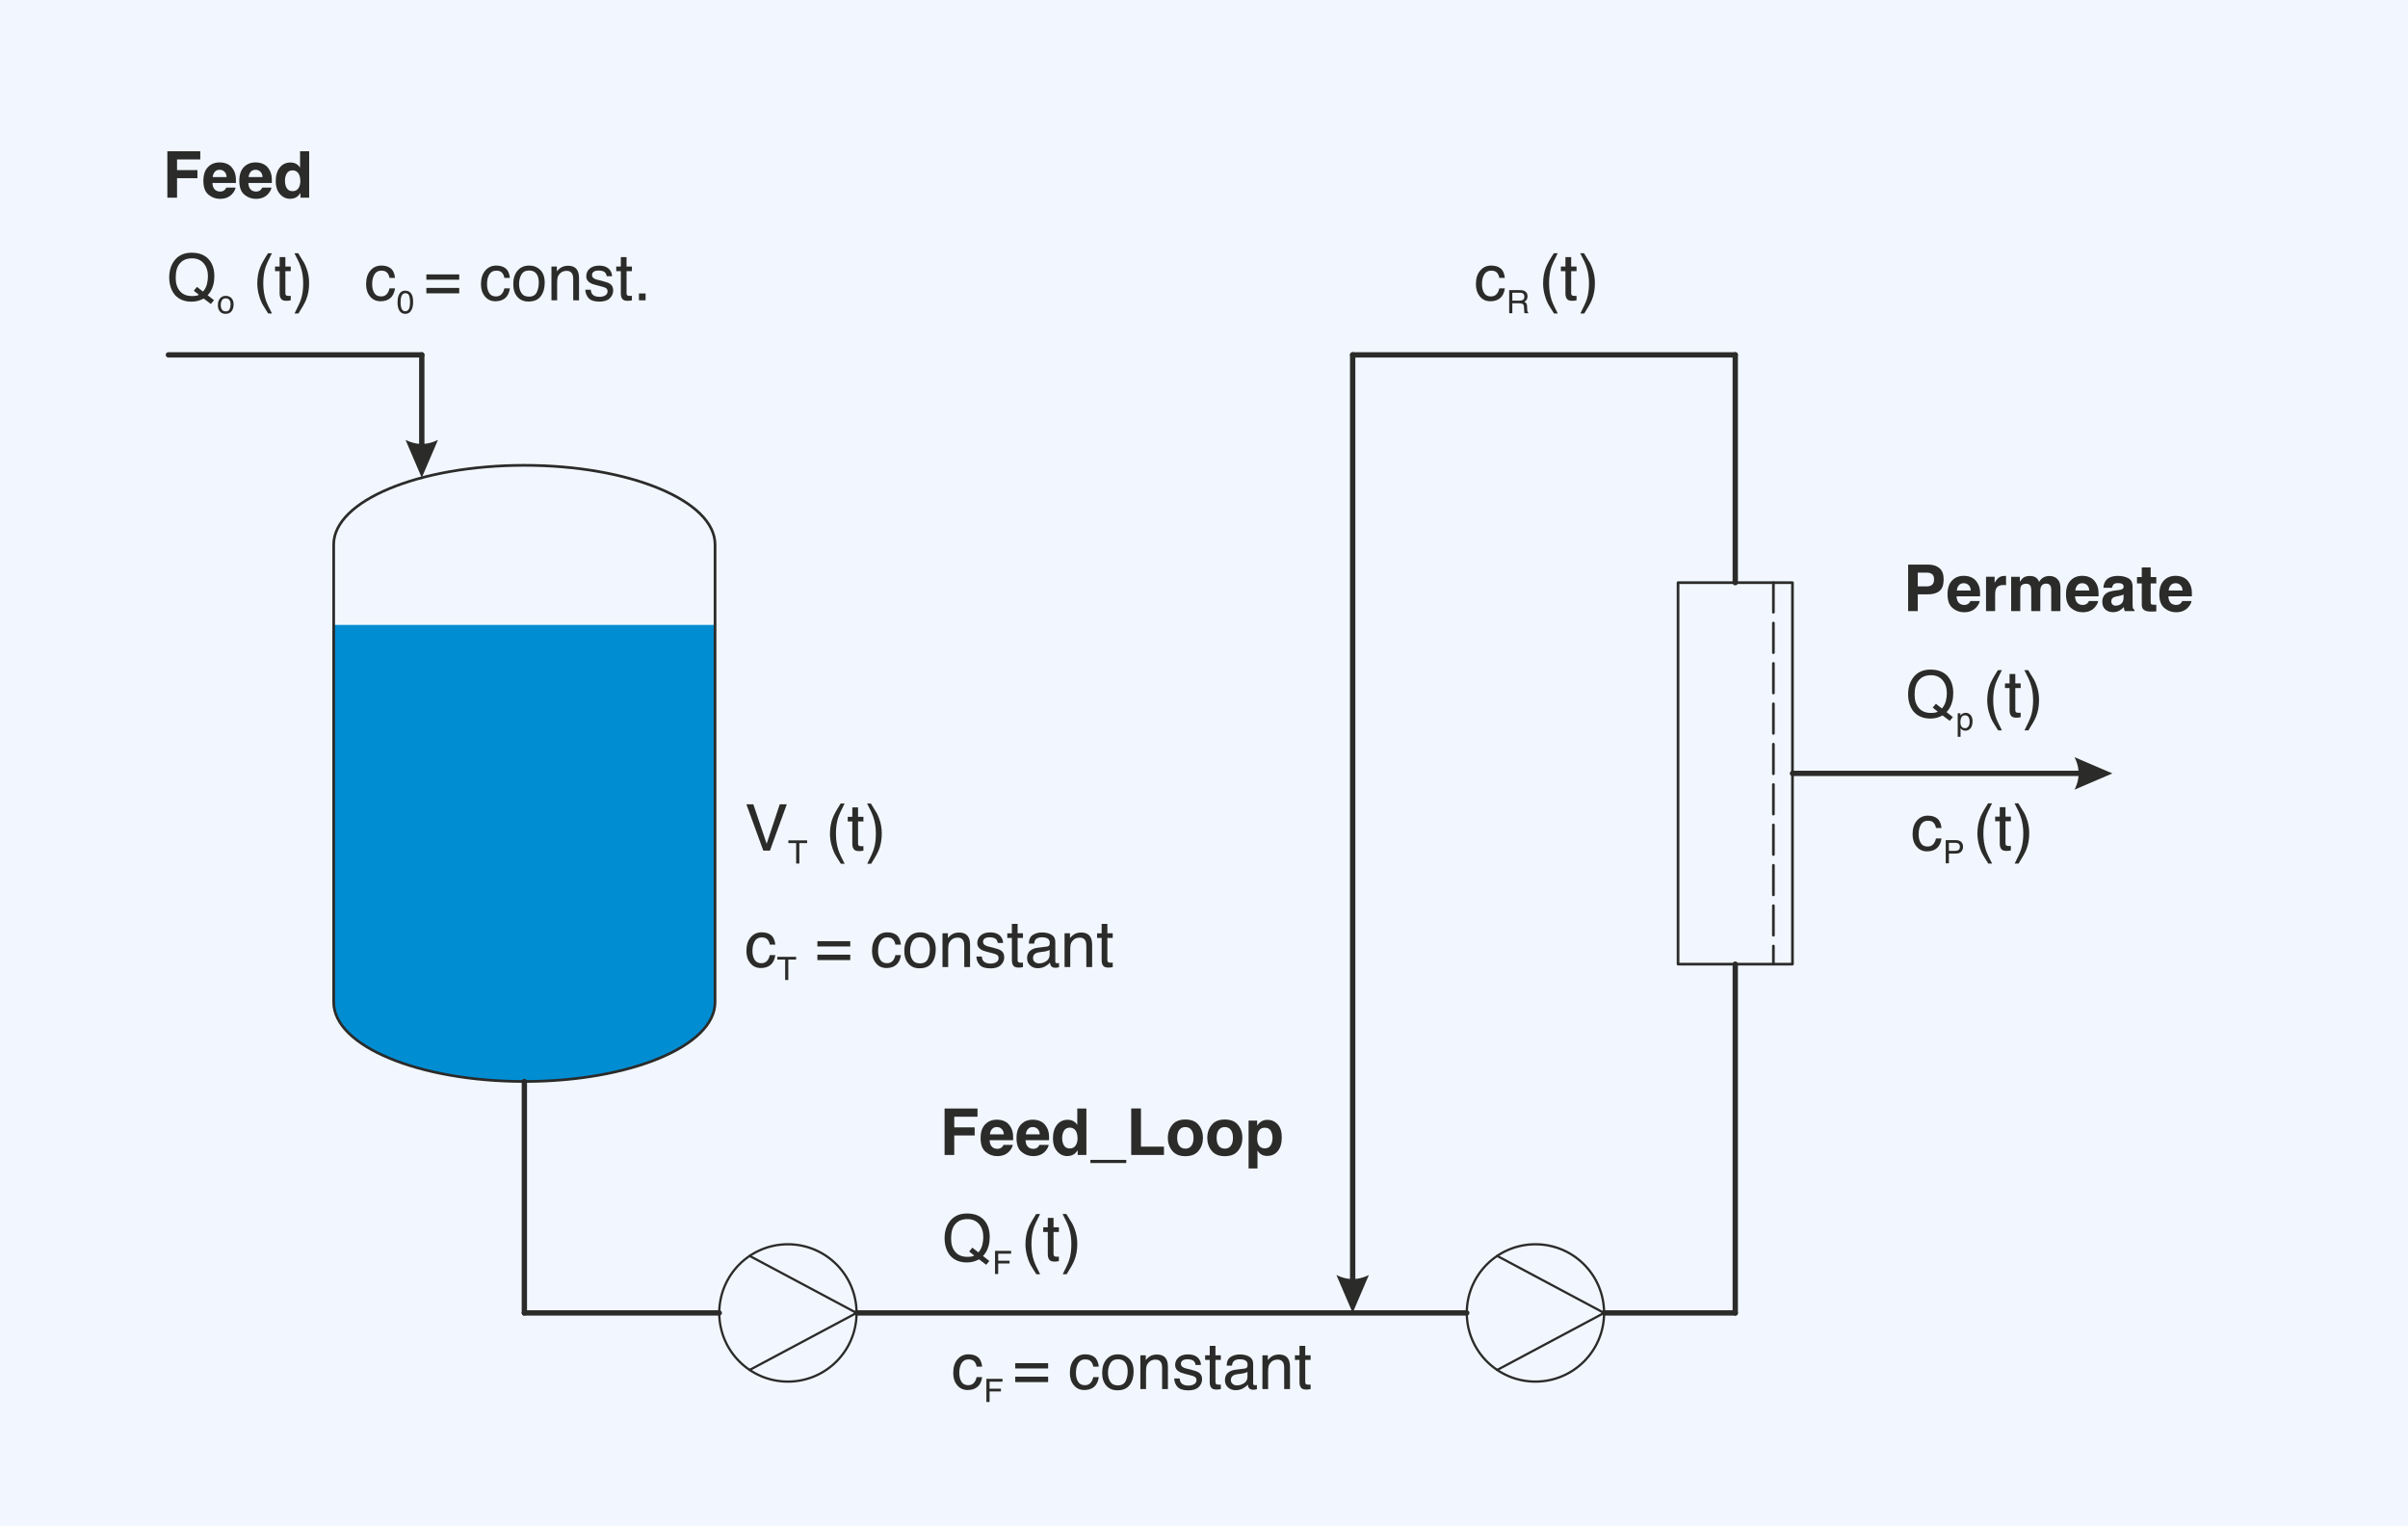 <?xml version="1.0" encoding="UTF-8"?>
<!DOCTYPE svg PUBLIC "-//W3C//DTD SVG 1.1//EN" "http://www.w3.org/Graphics/SVG/1.1/DTD/svg11.dtd">
<!-- Creator: CorelDRAW -->
<svg xmlns="http://www.w3.org/2000/svg" xml:space="preserve" width="157.849mm" height="100mm" version="1.1" style="shape-rendering:geometricPrecision; text-rendering:geometricPrecision; image-rendering:optimizeQuality; fill-rule:evenodd; clip-rule:evenodd"
viewBox="0 0 3103.69 1966.24"
 xmlns:xlink="http://www.w3.org/1999/xlink"
 xmlns:xodm="http://www.corel.com/coreldraw/odm/2003">
 <defs>
  <style type="text/css">
   <![CDATA[
    .str0 {stroke:#2B2B2A;stroke-width:6.88;stroke-linecap:round;stroke-linejoin:round;stroke-miterlimit:22.926}
    .str3 {stroke:#2B2B2A;stroke-width:2.95;stroke-linecap:round;stroke-linejoin:round;stroke-miterlimit:22.926}
    .str1 {stroke:#2B2B2A;stroke-width:3.47;stroke-linecap:round;stroke-linejoin:round;stroke-miterlimit:22.926}
    .str2 {stroke:#2B2B2A;stroke-width:3.47;stroke-linecap:round;stroke-linejoin:round;stroke-miterlimit:22.926;stroke-dasharray:38.153 13.874}
    .fil3 {fill:none}
    .fil2 {fill:#008DD2}
    .fil0 {fill:#F2F7FF}
    .fil4 {fill:#2B2B2A;fill-rule:nonzero}
    .fil1 {fill:#F2F7FF;fill-rule:nonzero}
   ]]>
  </style>
 </defs>
 <g id="Ebene_x0020_1">
  <g id="_105553238652672">
   <rect class="fil0" x="-0" width="3103.69" height="1966.24"/>
   <path class="fil1" d="M84.05 1883.31l0 3.47c1.87,0.27 3.37,0.98 4.56,2.12 1.18,1.14 1.81,2.66 1.81,4.51 0,1.3 -0.31,2.44 -0.94,3.47 -0.56,1.03 -1.37,1.95 -2.37,2.66 -1,0.71 -2.18,1.25 -3.5,1.63 -1.31,0.38 -2.75,0.6 -4.18,0.6 -1.5,0 -2.87,-0.16 -4.18,-0.54 -1.31,-0.38 -2.44,-0.87 -3.43,-1.57 -0.94,-0.7 -1.69,-1.57 -2.25,-2.61 -0.56,-1.03 -0.81,-2.17 -0.81,-3.53 0,-1.85 0.56,-3.37 1.69,-4.56 1.19,-1.14 2.62,-1.9 4.37,-2.17l0 -3.42c-3.12,0.43 -5.5,1.57 -7.12,3.47 -1.56,1.9 -2.37,4.13 -2.37,6.73 0,1.84 0.38,3.53 1.06,4.99 0.69,1.47 1.69,2.72 2.93,3.75 1.25,1.03 2.75,1.79 4.49,2.33 1.75,0.54 3.68,0.81 5.75,0.81 2.06,0 3.93,-0.27 5.68,-0.87 1.75,-0.54 3.24,-1.36 4.49,-2.39 1.31,-1.03 2.31,-2.33 3,-3.8 0.75,-1.46 1.12,-3.15 1.12,-4.99 0,-2.5 -0.87,-4.67 -2.62,-6.51 -1.75,-1.79 -4.12,-2.98 -7.18,-3.58zm-4.62 27.52c-2.81,0 -5.37,-0.43 -7.8,-1.3 -2.43,-0.81 -4.49,-2.01 -6.31,-3.53 -1.75,-1.46 -3.12,-3.26 -4.18,-5.32 -1,-2.01 -1.5,-4.23 -1.5,-6.62 0,-2.33 0.5,-4.56 1.5,-6.57 1.06,-2.01 2.44,-3.8 4.18,-5.32 1.81,-1.46 3.87,-2.66 6.31,-3.53 2.43,-0.81 4.99,-1.25 7.8,-1.25 2.87,0 5.5,0.43 7.93,1.25 2.43,0.87 4.56,2.06 6.37,3.53 1.81,1.52 3.19,3.31 4.18,5.32 1.06,2.01 1.56,4.23 1.56,6.57 0,2.39 -0.5,4.61 -1.56,6.62 -1,2.06 -2.37,3.85 -4.18,5.32 -1.81,1.52 -3.93,2.72 -6.37,3.53 -2.43,0.87 -5.06,1.3 -7.93,1.3zm0 3.69c3.37,0 6.49,-0.54 9.3,-1.63 2.87,-1.09 5.37,-2.55 7.43,-4.45 2.12,-1.85 3.75,-4.02 4.93,-6.51 1.19,-2.44 1.75,-5.1 1.75,-7.87 0,-2.77 -0.56,-5.43 -1.75,-7.87 -1.19,-2.44 -2.81,-4.61 -4.93,-6.46 -2.06,-1.85 -4.56,-3.31 -7.43,-4.4 -2.81,-1.09 -5.93,-1.63 -9.3,-1.63 -3.31,0 -6.36,0.54 -9.18,1.63 -2.81,1.09 -5.3,2.55 -7.37,4.4 -2.06,1.85 -3.75,4.02 -4.93,6.46 -1.19,2.44 -1.75,5.1 -1.75,7.87 0,2.77 0.56,5.43 1.75,7.87 1.18,2.5 2.87,4.67 4.93,6.51 2.06,1.9 4.56,3.36 7.37,4.45 2.81,1.09 5.87,1.63 9.18,1.63z"/>
   <path id="_1" class="fil1" d="M101.84 1855.64c-3.75,-0.22 -7.05,-0.87 -9.8,-2.06 -2.81,-1.14 -5.31,-3.42 -7.62,-6.84l-3.37 -5.1c-1.5,-2.28 -2.81,-3.91 -3.93,-4.78 -1.69,-1.47 -3.56,-2.17 -5.74,-2.17 -2.56,0 -4.56,0.65 -6.06,1.95 -1.5,1.36 -2.25,3.09 -2.25,5.32 0,3.26 1.44,5.53 4.24,6.78 1.56,0.65 3.68,1.03 6.37,1.09l0 4.89c-3.81,-0.06 -6.93,-0.71 -9.3,-1.85 -4.25,-2.06 -6.37,-5.7 -6.37,-10.96 0,-4.34 1.37,-7.49 4.06,-9.5 2.75,-2.01 5.75,-3.04 9.05,-3.04 3.5,0 6.49,1.09 8.93,3.2 1.43,1.25 3.18,3.47 5.24,6.68l2.31 3.64c1.12,1.74 2.18,3.09 3.19,4.07 1.75,1.79 3.68,2.88 5.87,3.37l0 -20.74 5.18 0 0 26.05z"/>
   <path id="_2" class="fil1" d="M58.2 1812.42c0,-4.89 2.31,-8.41 6.99,-10.64 3.56,-1.68 8.49,-2.55 14.73,-2.55 5.93,0 10.87,0.76 14.73,2.33 5.56,2.22 8.37,5.86 8.37,10.91 0,4.56 -2.25,7.93 -6.81,10.15 -3.81,1.9 -8.93,2.82 -15.29,2.82 -4.99,0 -9.24,-0.6 -12.8,-1.68 -6.62,-2.06 -9.93,-5.86 -9.93,-11.34zm39.83 0.05c0,-2.44 -1.25,-4.4 -3.81,-5.86 -2.5,-1.46 -7.18,-2.23 -14.04,-2.23 -4.99,0 -9.05,0.54 -12.24,1.57 -3.19,1.09 -4.81,3.15 -4.81,6.19 0,2.82 1.5,4.88 4.56,6.19 3.06,1.3 7.49,1.95 13.42,1.95 4.43,0 8.05,-0.43 10.74,-1.25 4.12,-1.3 6.18,-3.47 6.18,-6.57z"/>
   <path id="_3" class="fil1" d="M101.84 1795.26c-3.75,-0.22 -7.05,-0.87 -9.8,-2.06 -2.81,-1.14 -5.31,-3.42 -7.62,-6.84l-3.37 -5.1c-1.5,-2.28 -2.81,-3.91 -3.93,-4.78 -1.69,-1.47 -3.56,-2.17 -5.74,-2.17 -2.56,0 -4.56,0.65 -6.06,1.95 -1.5,1.36 -2.25,3.09 -2.25,5.32 0,3.26 1.44,5.53 4.24,6.78 1.56,0.65 3.68,1.03 6.37,1.09l0 4.89c-3.81,-0.06 -6.93,-0.71 -9.3,-1.85 -4.25,-2.06 -6.37,-5.7 -6.37,-10.96 0,-4.34 1.37,-7.49 4.06,-9.5 2.75,-2.01 5.75,-3.04 9.05,-3.04 3.5,0 6.49,1.09 8.93,3.2 1.43,1.25 3.18,3.47 5.24,6.68l2.31 3.64c1.12,1.74 2.18,3.09 3.19,4.07 1.75,1.79 3.68,2.88 5.87,3.37l0 -20.74 5.18 0 0 26.05z"/>
   <path id="_4" class="fil1" d="M86.36 1748.79l-19.73 0 19.73 12.21 0 -12.21zm15.48 -0.05l-10.68 0 0 16.66 -5.37 0 -27.72 -17.42 0 -4.02 28.28 0 0 -5.59 4.81 0 0 5.59 10.68 0 0 4.78z"/>
   <path id="_5" class="fil1" d="M57.08 1717.47l0 -7.54 37.83 -11.18 -37.83 -11.13 0 -7.44 44.76 0 0 4.99 -26.41 0c-0.94,0 -2.44,0 -4.56,-0.06 -2.12,-0.06 -4.37,-0.06 -6.81,-0.06l37.77 11.13 0 5.21 -37.77 11.18 1.37 0c1.12,0 2.74,0 4.99,-0.06 2.25,-0.06 3.93,-0.11 4.99,-0.11l26.41 0 0 5.05 -44.76 0z"/>
   <path id="_6" class="fil1" d="M68.44 1660.96c0,-2.01 0.56,-3.96 1.62,-5.86 1.12,-1.9 2.5,-3.31 4.25,-4.34 1.62,-0.92 3.56,-1.57 5.74,-1.9 1.5,-0.27 3.93,-0.43 7.24,-0.43l0 20.84c3.31,-0.11 5.93,-0.81 7.93,-2.06 2,-1.25 3,-3.26 3,-5.92 0,-2.5 -0.94,-4.45 -2.81,-5.97 -1.12,-0.81 -2.37,-1.41 -3.81,-1.79l0 -4.67c1.19,0.11 2.56,0.49 4,1.19 1.5,0.71 2.68,1.52 3.62,2.39 1.62,1.41 2.74,3.2 3.31,5.37 0.31,1.14 0.5,2.44 0.5,3.85 0,3.58 -1.5,6.57 -4.44,9.01 -2.99,2.44 -7.12,3.69 -12.42,3.69 -5.24,0 -9.55,-1.25 -12.8,-3.75 -3.25,-2.44 -4.93,-5.7 -4.93,-9.66zm14.48 -7.6c-2.37,0.16 -4.3,0.65 -5.74,1.36 -2.62,1.3 -3.93,3.47 -3.93,6.51 0,2.23 0.94,4.02 2.75,5.54 1.81,1.46 4.12,2.28 6.93,2.33l0 -15.74z"/>
   <path id="_7" class="fil1" d="M91.6 1639.73c1.81,-0.11 3.25,-0.54 4.18,-1.19 1.81,-1.2 2.68,-3.26 2.68,-6.24 0,-1.74 -0.44,-3.31 -1.31,-4.67 -0.94,-1.36 -2.25,-2.01 -4.12,-2.01 -1.44,0 -2.5,0.54 -3.19,1.63 -0.5,0.71 -1,2.06 -1.56,4.07l-1.12 3.8c-0.69,2.39 -1.44,4.18 -2.31,5.32 -1.5,2.06 -3.56,3.09 -6.18,3.09 -3.06,0 -5.56,-0.98 -7.49,-2.88 -1.87,-1.95 -2.87,-4.56 -2.87,-7.82 0,-4.29 1.44,-7.38 4.37,-9.28 1.81,-1.14 3.81,-1.74 5.87,-1.68l0 4.5c-1.19,0.06 -2.31,0.43 -3.37,1.14 -1.44,1.09 -2.12,2.98 -2.12,5.7 0,1.79 0.37,3.15 1.18,4.07 0.75,0.92 1.81,1.41 3.12,1.41 1.44,0 2.56,-0.6 3.44,-1.85 0.5,-0.71 0.94,-1.74 1.31,-3.15l0.87 -3.15c1,-3.42 1.87,-5.7 2.81,-6.89 1.37,-1.85 3.56,-2.77 6.62,-2.77 2.87,0 5.37,0.98 7.49,2.88 2.12,1.9 3.18,4.83 3.18,8.74 0,4.24 -1.12,7.22 -3.31,9.01 -2.18,1.74 -4.93,2.66 -8.18,2.82l0 -4.61z"/>
   <path id="_8" class="fil1" d="M91.6 1612.59c1.81,-0.11 3.25,-0.54 4.18,-1.19 1.81,-1.2 2.68,-3.26 2.68,-6.24 0,-1.74 -0.44,-3.31 -1.31,-4.67 -0.94,-1.36 -2.25,-2.01 -4.12,-2.01 -1.44,0 -2.5,0.54 -3.19,1.63 -0.5,0.71 -1,2.06 -1.56,4.07l-1.12 3.8c-0.69,2.39 -1.44,4.18 -2.31,5.32 -1.5,2.06 -3.56,3.09 -6.18,3.09 -3.06,0 -5.56,-0.98 -7.49,-2.88 -1.87,-1.95 -2.87,-4.56 -2.87,-7.82 0,-4.29 1.44,-7.38 4.37,-9.28 1.81,-1.14 3.81,-1.74 5.87,-1.68l0 4.5c-1.19,0.06 -2.31,0.43 -3.37,1.14 -1.44,1.09 -2.12,2.98 -2.12,5.7 0,1.79 0.37,3.15 1.18,4.07 0.75,0.92 1.81,1.41 3.12,1.41 1.44,0 2.56,-0.6 3.44,-1.85 0.5,-0.71 0.94,-1.74 1.31,-3.15l0.87 -3.15c1,-3.42 1.87,-5.7 2.81,-6.89 1.37,-1.85 3.56,-2.77 6.62,-2.77 2.87,0 5.37,0.98 7.49,2.88 2.12,1.9 3.18,4.83 3.18,8.74 0,4.24 -1.12,7.22 -3.31,9.01 -2.18,1.74 -4.93,2.66 -8.18,2.82l0 -4.61z"/>
   <path id="_9" class="fil1" d="M69.32 1588.32l0 -4.88 32.53 0 0 4.88 -32.53 0zm-12.24 0l0 -4.88 6.18 0 0 4.88 -6.18 0z"/>
   <path id="_10" class="fil1" d="M69.19 1576.26l0 -4.56 4.62 0c-1.87,-1.36 -3.25,-2.77 -4.12,-4.29 -0.81,-1.46 -1.25,-3.15 -1.25,-4.99 0,-4.02 1.62,-6.73 4.87,-8.14 1.75,-0.81 4.31,-1.2 7.62,-1.2l20.91 0 0 4.89 -20.6 0c-1.93,0 -3.56,0.22 -4.81,0.76 -2,0.82 -3.06,2.39 -3.06,4.61 0,1.14 0.19,2.06 0.44,2.77 0.44,1.3 1.31,2.44 2.69,3.42 1.06,0.81 2.18,1.36 3.31,1.57 1.19,0.22 2.81,0.38 4.93,0.38l17.1 0 0 4.78 -32.65 0z"/>
   <path id="_11" class="fil1" d="M68.63 1536.03c0,-2.23 0.63,-4.18 1.87,-5.81 0.68,-0.92 1.75,-1.84 3.12,-2.77l-4.12 0 0 -4.4 29.72 0c4.12,0 7.37,0.49 9.8,1.57 4.43,1.95 6.62,5.7 6.62,11.24 0,3.04 -0.75,5.59 -2.37,7.71 -1.56,2.06 -4,3.26 -7.37,3.47l0 -4.83c1.44,-0.22 2.56,-0.71 3.37,-1.41 1.25,-1.09 1.81,-2.77 1.81,-5.05 0,-3.69 -1.44,-6.08 -4.43,-7.22 -1.75,-0.65 -4.87,-0.98 -9.36,-0.92 1.68,0.98 2.93,2.12 3.74,3.47 0.81,1.3 1.19,3.09 1.19,5.32 0,3.04 -1.25,5.76 -3.75,8.03 -2.5,2.33 -6.68,3.47 -12.42,3.47 -5.5,0 -9.74,-1.14 -12.8,-3.47 -3.12,-2.33 -4.62,-5.1 -4.62,-8.41zm16.73 -8.58c-4,0 -6.99,0.71 -8.99,2.17 -1.93,1.46 -2.94,3.31 -2.94,5.53 0,3.37 1.81,5.65 5.43,6.89 1.94,0.65 4.49,0.98 7.62,0.98 3.68,0 6.49,-0.65 8.36,-1.95 1.93,-1.3 2.94,-3.04 2.94,-5.21 0,-3.47 -1.81,-5.86 -5.37,-7.27 -2,-0.76 -4.37,-1.14 -7.05,-1.14z"/>
   <path id="_12" class="fil1" d="M68.44 1504.05c0,-2.01 0.56,-3.96 1.62,-5.86 1.12,-1.9 2.5,-3.31 4.25,-4.34 1.62,-0.92 3.56,-1.57 5.74,-1.9 1.5,-0.27 3.93,-0.43 7.24,-0.43l0 20.84c3.31,-0.11 5.93,-0.81 7.93,-2.06 2,-1.25 3,-3.26 3,-5.92 0,-2.5 -0.94,-4.45 -2.81,-5.97 -1.12,-0.81 -2.37,-1.41 -3.81,-1.79l0 -4.67c1.19,0.11 2.56,0.49 4,1.19 1.5,0.71 2.68,1.52 3.62,2.39 1.62,1.41 2.74,3.2 3.31,5.37 0.31,1.14 0.5,2.44 0.5,3.85 0,3.58 -1.5,6.57 -4.44,9.01 -2.99,2.44 -7.12,3.69 -12.42,3.69 -5.24,0 -9.55,-1.25 -12.8,-3.75 -3.25,-2.44 -4.93,-5.7 -4.93,-9.66zm14.48 -7.6c-2.37,0.16 -4.3,0.65 -5.74,1.36 -2.62,1.3 -3.93,3.47 -3.93,6.51 0,2.23 0.94,4.02 2.75,5.54 1.81,1.46 4.12,2.28 6.93,2.33l0 -15.74z"/>
   <path id="_13" class="fil1" d="M69.19 1485.53l0 -4.5 5.62 0c-1.06,-0.38 -2.44,-1.3 -4,-2.77 -1.56,-1.41 -2.37,-3.09 -2.37,-4.99 0,-0.11 0,-0.22 0.06,-0.43 0,-0.22 0.06,-0.6 0.13,-1.09l5.81 0c-0.06,0.27 -0.12,0.54 -0.12,0.76 -0.06,0.27 -0.06,0.49 -0.06,0.81 0,2.39 0.87,4.23 2.69,5.54 1.75,1.25 3.81,1.9 6.12,1.9l18.79 0 0 4.78 -32.65 0z"/>
   <polygon id="_14" class="fil1" points="57.08,1451.4 57.08,1423.01 62.57,1423.01 62.57,1446.24 76.12,1446.24 76.12,1424.75 81.3,1424.75 81.3,1446.24 96.53,1446.24 96.53,1422.58 101.84,1422.58 101.84,1451.4 "/>
   <path id="_15" class="fil1" d="M69.19 1416.33l0 -4.56 4.62 0c-1.87,-1.36 -3.25,-2.77 -4.12,-4.29 -0.81,-1.46 -1.25,-3.15 -1.25,-4.99 0,-4.02 1.62,-6.73 4.87,-8.14 1.75,-0.81 4.31,-1.2 7.62,-1.2l20.91 0 0 4.89 -20.6 0c-1.93,0 -3.56,0.22 -4.81,0.76 -2,0.82 -3.06,2.39 -3.06,4.61 0,1.14 0.19,2.06 0.44,2.77 0.44,1.3 1.31,2.44 2.69,3.42 1.06,0.81 2.18,1.36 3.31,1.57 1.19,0.22 2.81,0.38 4.93,0.38l17.1 0 0 4.78 -32.65 0z"/>
   <path id="_16" class="fil1" d="M68.63 1376.1c0,-2.23 0.63,-4.18 1.87,-5.81 0.68,-0.92 1.75,-1.84 3.12,-2.77l-4.12 0 0 -4.4 29.72 0c4.12,0 7.37,0.49 9.8,1.57 4.43,1.95 6.62,5.7 6.62,11.24 0,3.04 -0.75,5.59 -2.37,7.71 -1.56,2.06 -4,3.26 -7.37,3.47l0 -4.83c1.44,-0.22 2.56,-0.71 3.37,-1.41 1.25,-1.09 1.81,-2.77 1.81,-5.05 0,-3.69 -1.44,-6.08 -4.43,-7.22 -1.75,-0.65 -4.87,-0.98 -9.36,-0.92 1.68,0.98 2.93,2.12 3.74,3.47 0.81,1.3 1.19,3.09 1.19,5.32 0,3.04 -1.25,5.76 -3.75,8.03 -2.5,2.33 -6.68,3.47 -12.42,3.47 -5.5,0 -9.74,-1.14 -12.8,-3.47 -3.12,-2.33 -4.62,-5.1 -4.62,-8.41zm16.73 -8.58c-4,0 -6.99,0.71 -8.99,2.17 -1.93,1.46 -2.94,3.31 -2.94,5.53 0,3.37 1.81,5.65 5.43,6.89 1.94,0.65 4.49,0.98 7.62,0.98 3.68,0 6.49,-0.65 8.36,-1.95 1.93,-1.3 2.94,-3.04 2.94,-5.21 0,-3.47 -1.81,-5.86 -5.37,-7.27 -2,-0.76 -4.37,-1.14 -7.05,-1.14z"/>
   <path id="_17" class="fil1" d="M69.32 1355.96l0 -4.88 32.53 0 0 4.88 -32.53 0zm-12.24 0l0 -4.88 6.18 0 0 4.88 -6.18 0z"/>
   <path id="_18" class="fil1" d="M69.19 1343.9l0 -4.56 4.62 0c-1.87,-1.36 -3.25,-2.77 -4.12,-4.29 -0.81,-1.46 -1.25,-3.15 -1.25,-4.99 0,-4.02 1.62,-6.73 4.87,-8.14 1.75,-0.81 4.31,-1.2 7.62,-1.2l20.91 0 0 4.89 -20.6 0c-1.93,0 -3.56,0.22 -4.81,0.76 -2,0.82 -3.06,2.39 -3.06,4.61 0,1.14 0.19,2.06 0.44,2.77 0.44,1.3 1.31,2.44 2.69,3.42 1.06,0.81 2.18,1.36 3.31,1.57 1.19,0.22 2.81,0.38 4.93,0.38l17.1 0 0 4.78 -32.65 0z"/>
   <path id="_19" class="fil1" d="M68.44 1301.87c0,-2.01 0.56,-3.96 1.62,-5.86 1.12,-1.9 2.5,-3.31 4.25,-4.34 1.62,-0.92 3.56,-1.57 5.74,-1.9 1.5,-0.27 3.93,-0.43 7.24,-0.43l0 20.84c3.31,-0.11 5.93,-0.81 7.93,-2.06 2,-1.25 3,-3.26 3,-5.92 0,-2.5 -0.94,-4.45 -2.81,-5.97 -1.12,-0.81 -2.37,-1.41 -3.81,-1.79l0 -4.67c1.19,0.11 2.56,0.49 4,1.19 1.5,0.71 2.68,1.52 3.62,2.39 1.62,1.41 2.74,3.2 3.31,5.37 0.31,1.14 0.5,2.44 0.5,3.85 0,3.58 -1.5,6.57 -4.44,9.01 -2.99,2.44 -7.12,3.69 -12.42,3.69 -5.24,0 -9.55,-1.25 -12.8,-3.75 -3.25,-2.44 -4.93,-5.7 -4.93,-9.66zm14.48 -7.6c-2.37,0.16 -4.3,0.65 -5.74,1.36 -2.62,1.3 -3.93,3.47 -3.93,6.51 0,2.23 0.94,4.02 2.75,5.54 1.81,1.46 4.12,2.28 6.93,2.33l0 -15.74z"/>
   <path id="_20" class="fil1" d="M68.44 1271.68c0,-2.01 0.56,-3.96 1.62,-5.86 1.12,-1.9 2.5,-3.31 4.25,-4.34 1.62,-0.92 3.56,-1.57 5.74,-1.9 1.5,-0.27 3.93,-0.43 7.24,-0.43l0 20.84c3.31,-0.11 5.93,-0.81 7.93,-2.06 2,-1.25 3,-3.26 3,-5.92 0,-2.5 -0.94,-4.45 -2.81,-5.97 -1.12,-0.81 -2.37,-1.41 -3.81,-1.79l0 -4.67c1.19,0.11 2.56,0.49 4,1.19 1.5,0.71 2.68,1.52 3.62,2.39 1.62,1.41 2.74,3.2 3.31,5.37 0.31,1.14 0.5,2.44 0.5,3.85 0,3.58 -1.5,6.57 -4.44,9.01 -2.99,2.44 -7.12,3.69 -12.42,3.69 -5.24,0 -9.55,-1.25 -12.8,-3.75 -3.25,-2.44 -4.93,-5.7 -4.93,-9.66zm14.48 -7.6c-2.37,0.16 -4.3,0.65 -5.74,1.36 -2.62,1.3 -3.93,3.47 -3.93,6.51 0,2.23 0.94,4.02 2.75,5.54 1.81,1.46 4.12,2.28 6.93,2.33l0 -15.74z"/>
   <path id="_21" class="fil1" d="M69.19 1253.16l0 -4.5 5.62 0c-1.06,-0.38 -2.44,-1.3 -4,-2.77 -1.56,-1.41 -2.37,-3.09 -2.37,-4.99 0,-0.11 0,-0.22 0.06,-0.43 0,-0.22 0.06,-0.6 0.13,-1.09l5.81 0c-0.06,0.27 -0.12,0.54 -0.12,0.76 -0.06,0.27 -0.06,0.49 -0.06,0.81 0,2.39 0.87,4.23 2.69,5.54 1.75,1.25 3.81,1.9 6.12,1.9l18.79 0 0 4.78 -32.65 0z"/>
   <path id="_22" class="fil1" d="M69.32 1235.25l0 -4.88 32.53 0 0 4.88 -32.53 0zm-12.24 0l0 -4.88 6.18 0 0 4.88 -6.18 0z"/>
   <path id="_23" class="fil1" d="M69.19 1223.19l0 -4.56 4.62 0c-1.87,-1.36 -3.25,-2.77 -4.12,-4.29 -0.81,-1.46 -1.25,-3.15 -1.25,-4.99 0,-4.02 1.62,-6.73 4.87,-8.14 1.75,-0.81 4.31,-1.2 7.62,-1.2l20.91 0 0 4.89 -20.6 0c-1.93,0 -3.56,0.22 -4.81,0.76 -2,0.82 -3.06,2.39 -3.06,4.61 0,1.14 0.19,2.06 0.44,2.77 0.44,1.3 1.31,2.44 2.69,3.42 1.06,0.81 2.18,1.36 3.31,1.57 1.19,0.22 2.81,0.38 4.93,0.38l17.1 0 0 4.78 -32.65 0z"/>
   <path id="_24" class="fil1" d="M68.63 1182.96c0,-2.23 0.63,-4.18 1.87,-5.81 0.68,-0.92 1.75,-1.84 3.12,-2.77l-4.12 0 0 -4.4 29.72 0c4.12,0 7.37,0.49 9.8,1.57 4.43,1.95 6.62,5.7 6.62,11.24 0,3.04 -0.75,5.59 -2.37,7.71 -1.56,2.06 -4,3.26 -7.37,3.47l0 -4.83c1.44,-0.22 2.56,-0.71 3.37,-1.41 1.25,-1.09 1.81,-2.77 1.81,-5.05 0,-3.69 -1.44,-6.08 -4.43,-7.22 -1.75,-0.65 -4.87,-0.98 -9.36,-0.92 1.68,0.98 2.93,2.12 3.74,3.47 0.81,1.3 1.19,3.09 1.19,5.32 0,3.04 -1.25,5.76 -3.75,8.03 -2.5,2.33 -6.68,3.47 -12.42,3.47 -5.5,0 -9.74,-1.14 -12.8,-3.47 -3.12,-2.33 -4.62,-5.1 -4.62,-8.41zm16.73 -8.58c-4,0 -6.99,0.71 -8.99,2.17 -1.93,1.46 -2.94,3.31 -2.94,5.53 0,3.37 1.81,5.65 5.43,6.89 1.94,0.65 4.49,0.98 7.62,0.98 3.68,0 6.49,-0.65 8.36,-1.95 1.93,-1.3 2.94,-3.04 2.94,-5.21 0,-3.47 -1.81,-5.86 -5.37,-7.27 -2,-0.76 -4.37,-1.14 -7.05,-1.14z"/>
  </g>
  <path class="fil2" d="M921.63 805.28l0 486.3c0,56.37 -110.04,102.07 -245.78,102.07 -135.74,0 -245.78,-45.7 -245.78,-102.07l0 -486.3 491.56 0z"/>
  <line class="fil3 str0" x1="675.85" y1="1393.66" x2="675.85" y2= "1691.93" />
  <line class="fil3 str0" x1="675.85" y1="1691.93" x2="927.06" y2= "1691.93" />
  <line class="fil3 str0" x1="1104.02" y1="1691.93" x2="1890.55" y2= "1691.93" />
  <g id="_105553238669600">
   <rect class="fil3 str1" x="2162.86" y="750.87" width="147.47" height="491.56"/>
   <line class="fil3 str2" x1="2285.75" y1="750.87" x2="2285.75" y2= "1242.43" />
  </g>
  <line class="fil3 str0" x1="2236.59" y1="1691.93" x2="2236.59" y2= "1242.43" />
  <g id="_105553238660992">
   <path class="fil3 str3" d="M1979.03 1780.41c-48.87,0 -88.48,-39.62 -88.48,-88.48 0,-48.87 39.61,-88.48 88.48,-88.48 48.86,0 88.48,39.61 88.48,88.48 0,48.86 -39.62,88.48 -88.48,88.48z"/>
   <g>
    <line class="fil3 str3" x1="2067.51" y1="1691.93" x2="1929.71" y2= "1765.4" />
    <line class="fil3 str3" x1="2067.51" y1="1691.93" x2="1929.71" y2= "1618.45" />
   </g>
  </g>
  <g id="_105553238677664">
   <path class="fil3 str3" d="M1015.54 1780.41c-48.87,0 -88.48,-39.62 -88.48,-88.48 0,-48.87 39.61,-88.48 88.48,-88.48 48.86,0 88.48,39.61 88.48,88.48 0,48.86 -39.62,88.48 -88.48,88.48z"/>
   <g>
    <line class="fil3 str3" x1="1104.02" y1="1691.93" x2="966.22" y2= "1765.4" />
    <line class="fil3 str3" x1="1104.02" y1="1691.93" x2="966.22" y2= "1618.45" />
   </g>
  </g>
  <line class="fil3 str0" x1="2236.59" y1="750.87" x2="2236.59" y2= "457.3" />
  <g>
   <path class="fil4" d="M1740.03 457.3c0,-1.9 1.54,-3.44 3.44,-3.44 1.9,0 3.44,1.54 3.44,3.44l-6.88 0zm0 1210.03l0 -1210.03 6.88 0 0 1210.03 -6.88 0zm3.44 24.6l-20.98 -48.94 1.31 0.64 1.31 0.59 1.31 0.55 1.31 0.51 1.31 0.47 1.31 0.43 1.31 0.39 1.31 0.35 1.31 0.31 1.31 0.27 1.31 0.23 1.31 0.18 1.31 0.14 1.31 0.1 1.31 0.06 1.31 0.02 1.31 -0.02 1.31 -0.06 1.31 -0.1 1.31 -0.14 1.31 -0.18 1.31 -0.23 1.31 -0.27 1.31 -0.31 1.31 -0.35 1.31 -0.39 1.31 -0.43 1.31 -0.47 1.31 -0.51 1.31 -0.55 1.31 -0.59 1.31 -0.64 0 0 -20.98 48.94zm3.44 -24.6c0,1.9 -1.54,3.44 -3.44,3.44 -1.9,0 -3.44,-1.54 -3.44,-3.44l6.88 0z"/>
  </g>
  <line class="fil3 str0" x1="2067.51" y1="1691.93" x2="2236.59" y2= "1691.93" />
  <line class="fil3 str0" x1="2236.59" y1="457.3" x2="1743.47" y2= "457.3" />
  <g>
   <path class="fil4" d="M2310.32 1000.09c-1.9,0 -3.44,-1.54 -3.44,-3.44 0,-1.9 1.54,-3.44 3.44,-3.44l0 6.88zm387.88 0l-387.88 0 0 -6.88 387.88 0 0 6.88zm24.6 -3.44l-48.94 20.98 0.64 -1.31 0.59 -1.31 0.55 -1.31 0.51 -1.31 0.47 -1.31 0.43 -1.31 0.39 -1.31 0.35 -1.31 0.31 -1.31 0.27 -1.31 0.23 -1.31 0.18 -1.31 0.14 -1.31 0.1 -1.31 0.06 -1.31 0.02 -1.31 -0.02 -1.31 -0.06 -1.31 -0.1 -1.31 -0.14 -1.31 -0.18 -1.31 -0.23 -1.31 -0.27 -1.31 -0.31 -1.31 -0.35 -1.31 -0.39 -1.31 -0.43 -1.31 -0.47 -1.31 -0.51 -1.31 -0.55 -1.31 -0.59 -1.31 -0.64 -1.31 0 0 48.94 20.98zm-24.6 -3.44c1.9,0 3.44,1.54 3.44,3.44 0,1.9 -1.54,3.44 -3.44,3.44l0 -6.88z"/>
  </g>
  <path class="fil4" d="M2484.87 1051.1c4.91,0 8.91,1.17 11.99,3.58 3.08,2.41 4.91,6.49 5.58,12.32l-7.16 0c-0.41,-2.66 -1.41,-4.91 -3,-6.66 -1.5,-1.83 -4,-2.66 -7.41,-2.66 -4.66,0 -7.99,2.25 -9.99,6.82 -1.33,2.91 -1.92,6.58 -1.92,10.9 0,4.33 0.92,7.99 2.75,10.99 1.83,3 4.74,4.49 8.66,4.49 3.08,0 5.49,-0.92 7.24,-2.83 1.75,-1.83 3,-4.33 3.66,-7.58l7.16 0c-0.83,5.74 -2.91,9.99 -6.16,12.65 -3.25,2.66 -7.41,4 -12.49,4 -5.66,0 -10.15,-2.08 -13.57,-6.24 -3.41,-4.16 -5.08,-9.32 -5.08,-15.56 0,-7.66 1.83,-13.57 5.58,-17.81 3.66,-4.33 8.41,-6.41 14.15,-6.41z"/>
  <path id="_1_783" class="fil4" d="M2567.57 1035.2c-4.25,8.24 -6.99,14.32 -8.33,18.23 -1.91,5.99 -2.83,12.82 -2.83,20.56 0,7.91 1.08,15.07 3.25,21.56 1.33,4 4.08,9.82 7.99,17.31l-4.91 0c-3.91,-6.16 -6.41,-10.07 -7.32,-11.82 -0.92,-1.67 -2,-4 -3.08,-6.91 -1.5,-4.08 -2.58,-8.32 -3.16,-12.9 -0.33,-2.33 -0.5,-4.58 -0.5,-6.74 0,-7.99 1.25,-15.15 3.83,-21.39 1.58,-4 4.91,-9.99 9.99,-17.9l5.08 0z"/>
  <path id="_2_784" class="fil4" d="M2577.48 1040.2l7.41 0 0 12.15 6.91 0 0 5.99 -6.91 0 0 28.38c0,1.5 0.5,2.58 1.5,3.08 0.58,0.25 1.58,0.41 2.91,0.41 0.33,0 0.66,0 1.08,0 0.42,0 0.92,-0.08 1.42,-0.08l0 5.74c-0.83,0.25 -1.67,0.42 -2.58,0.5 -0.91,0.17 -1.91,0.17 -2.91,0.17 -3.5,0 -5.74,-0.83 -6.99,-2.58 -1.25,-1.75 -1.83,-4 -1.83,-6.82l0 -28.8 -5.91 0 0 -5.99 5.91 0 0 -12.15z"/>
  <path id="_3_785" class="fil4" d="M2596.69 1112.86c4.25,-8.41 7.07,-14.48 8.32,-18.4 1.92,-5.83 2.83,-12.65 2.83,-20.48 0,-7.82 -1.08,-14.98 -3.33,-21.47 -1.33,-4 -4,-9.82 -7.99,-17.31l4.91 0c4.16,6.66 6.74,10.74 7.57,12.32 0.92,1.58 1.83,3.75 2.91,6.49 1.25,3.33 2.25,6.66 2.75,9.99 0.58,3.33 0.83,6.49 0.83,9.57 0,7.99 -1.25,15.15 -3.83,21.48 -1.58,4 -4.91,9.99 -9.91,17.81l-5.08 0z"/>
  <path id="_4_786" class="fil4" d="M2507.88 1082.69l13.44 0c2.66,0 4.79,0.75 6.45,2.25 1.62,1.5 2.41,3.58 2.41,6.28 0,2.33 -0.71,4.37 -2.16,6.12 -1.46,1.71 -3.7,2.58 -6.7,2.58l-9.36 0 0 12.61 -4.08 0 0 -29.84zm18.23 8.57c0,-2.21 -0.83,-3.7 -2.46,-4.49 -0.87,-0.42 -2.12,-0.63 -3.66,-0.63l-8.03 0 0 10.36 8.03 0c1.83,0 3.29,-0.42 4.41,-1.17 1.12,-0.79 1.71,-2.12 1.71,-4.08z"/>
  <path class="fil4" d="M1922.06 342.22c4.91,0 8.91,1.17 11.99,3.58 3.08,2.41 4.91,6.49 5.58,12.32l-7.16 0c-0.41,-2.66 -1.41,-4.91 -3,-6.66 -1.5,-1.83 -4,-2.66 -7.41,-2.66 -4.66,0 -7.99,2.25 -9.99,6.82 -1.33,2.91 -1.92,6.58 -1.92,10.9 0,4.33 0.92,7.99 2.75,10.99 1.83,3 4.74,4.49 8.66,4.49 3.08,0 5.49,-0.92 7.24,-2.83 1.75,-1.83 3,-4.33 3.66,-7.58l7.16 0c-0.83,5.74 -2.91,9.99 -6.16,12.65 -3.25,2.66 -7.41,4 -12.49,4 -5.66,0 -10.15,-2.08 -13.57,-6.24 -3.41,-4.16 -5.08,-9.32 -5.08,-15.56 0,-7.66 1.83,-13.57 5.58,-17.81 3.66,-4.33 8.41,-6.41 14.15,-6.41z"/>
  <path id="_1_787" class="fil4" d="M2007.79 326.32c-4.25,8.24 -6.99,14.32 -8.33,18.23 -1.91,5.99 -2.83,12.82 -2.83,20.56 0,7.91 1.08,15.07 3.25,21.56 1.33,4 4.08,9.82 7.99,17.31l-4.91 0c-3.91,-6.16 -6.41,-10.07 -7.32,-11.82 -0.92,-1.67 -2,-4 -3.08,-6.91 -1.5,-4.08 -2.58,-8.32 -3.16,-12.9 -0.33,-2.33 -0.5,-4.58 -0.5,-6.74 0,-7.99 1.25,-15.15 3.83,-21.39 1.58,-4 4.91,-9.99 9.99,-17.9l5.08 0z"/>
  <path id="_2_788" class="fil4" d="M2017.7 331.31l7.41 0 0 12.15 6.91 0 0 5.99 -6.91 0 0 28.38c0,1.5 0.5,2.58 1.5,3.08 0.58,0.25 1.58,0.41 2.91,0.41 0.33,0 0.66,0 1.08,0 0.42,0 0.92,-0.08 1.42,-0.08l0 5.74c-0.83,0.25 -1.67,0.42 -2.58,0.5 -0.91,0.17 -1.91,0.17 -2.91,0.17 -3.5,0 -5.74,-0.83 -6.99,-2.58 -1.25,-1.75 -1.83,-4 -1.83,-6.82l0 -28.8 -5.91 0 0 -5.99 5.91 0 0 -12.15z"/>
  <path id="_3_789" class="fil4" d="M2036.91 403.98c4.25,-8.41 7.07,-14.48 8.32,-18.4 1.92,-5.83 2.83,-12.65 2.83,-20.48 0,-7.82 -1.08,-14.98 -3.33,-21.47 -1.33,-4 -4,-9.82 -7.99,-17.31l4.91 0c4.16,6.66 6.74,10.74 7.57,12.32 0.92,1.58 1.83,3.75 2.91,6.49 1.25,3.33 2.25,6.66 2.75,9.99 0.58,3.33 0.83,6.49 0.83,9.57 0,7.99 -1.25,15.15 -3.83,21.48 -1.58,4 -4.91,9.99 -9.91,17.81l-5.08 0z"/>
  <path id="_4_790" class="fil4" d="M1958.6 387.46c1.87,0 3.37,-0.37 4.5,-1.12 1.08,-0.75 1.66,-2.12 1.66,-4.12 0,-2.12 -0.79,-3.58 -2.33,-4.33 -0.83,-0.42 -1.92,-0.63 -3.33,-0.63l-9.86 0 0 10.2 9.36 0zm-13.4 -13.65l13.82 0c2.29,0 4.16,0.33 5.62,1 2.83,1.25 4.2,3.62 4.2,7.03 0,1.79 -0.38,3.25 -1.08,4.41 -0.75,1.12 -1.79,2.04 -3.12,2.71 1.16,0.5 2.04,1.12 2.62,1.87 0.63,0.79 0.92,2.04 1,3.79l0.17 4c0,1.12 0.12,2 0.25,2.54 0.25,0.96 0.71,1.54 1.33,1.83l0 0.67 -4.99 0c-0.12,-0.25 -0.21,-0.58 -0.29,-1 -0.08,-0.42 -0.17,-1.21 -0.21,-2.37l-0.25 -4.95c-0.08,-1.96 -0.83,-3.25 -2.16,-3.91 -0.79,-0.38 -2,-0.58 -3.66,-0.58l-9.2 0 0 12.82 -4.04 0 0 -29.84z"/>
  <path class="fil4" d="M1248.36 1745.26c4.91,0 8.91,1.17 11.99,3.58 3.08,2.41 4.91,6.49 5.58,12.32l-7.16 0c-0.41,-2.66 -1.41,-4.91 -3,-6.66 -1.5,-1.83 -4,-2.66 -7.41,-2.66 -4.66,0 -7.99,2.25 -9.99,6.82 -1.33,2.91 -1.92,6.58 -1.92,10.9 0,4.33 0.92,7.99 2.75,10.99 1.83,3 4.74,4.49 8.66,4.49 3.08,0 5.49,-0.92 7.24,-2.83 1.75,-1.83 3,-4.33 3.66,-7.58l7.16 0c-0.83,5.74 -2.91,9.99 -6.16,12.65 -3.25,2.66 -7.41,4 -12.49,4 -5.66,0 -10.15,-2.08 -13.57,-6.24 -3.41,-4.16 -5.08,-9.32 -5.08,-15.56 0,-7.66 1.83,-13.57 5.58,-17.81 3.66,-4.33 8.41,-6.41 14.15,-6.41z"/>
  <polygon id="_1_791" class="fil4" points="1271.37,1776.85 1292.1,1776.85 1292.1,1780.51 1275.45,1780.51 1275.45,1789.54 1290.1,1789.54 1290.1,1793.12 1275.45,1793.12 1275.45,1806.69 1271.37,1806.69 "/>
  <path id="_2_792" class="fil4" d="M1350.93 1756.66l0 6.83 -42.37 0 0 -6.83 42.37 0zm0 17.4l0 6.99 -42.37 0 0 -6.99 42.37 0z"/>
  <path id="_3_793" class="fil4" d="M1398.7 1745.26c4.91,0 8.91,1.17 11.99,3.58 3.08,2.41 4.91,6.49 5.58,12.32l-7.16 0c-0.41,-2.66 -1.41,-4.91 -3,-6.66 -1.5,-1.83 -4,-2.66 -7.41,-2.66 -4.66,0 -7.99,2.25 -9.99,6.82 -1.33,2.91 -1.92,6.58 -1.92,10.9 0,4.33 0.92,7.99 2.75,10.99 1.83,3 4.74,4.49 8.66,4.49 3.08,0 5.49,-0.92 7.24,-2.83 1.75,-1.83 3,-4.33 3.66,-7.58l7.16 0c-0.83,5.74 -2.91,9.99 -6.16,12.65 -3.25,2.66 -7.41,4 -12.49,4 -5.66,0 -10.15,-2.08 -13.57,-6.24 -3.41,-4.16 -5.08,-9.32 -5.08,-15.56 0,-7.66 1.83,-13.57 5.58,-17.81 3.66,-4.33 8.41,-6.41 14.15,-6.41z"/>
  <path id="_4_794" class="fil4" d="M1440.82 1785.3c4.83,0 8.16,-1.83 9.99,-5.49 1.75,-3.66 2.66,-7.74 2.66,-12.24 0,-4.08 -0.58,-7.41 -1.91,-9.91 -2.08,-4 -5.66,-5.99 -10.66,-5.99 -4.49,0 -7.74,1.67 -9.74,5.08 -2.08,3.41 -3.08,7.57 -3.08,12.4 0,4.58 1,8.49 3.08,11.57 2,3.08 5.24,4.58 9.66,4.58zm0.25 -40.04c5.66,0 10.4,1.83 14.23,5.58 3.91,3.75 5.83,9.24 5.83,16.56 0,6.99 -1.67,12.82 -5.08,17.4 -3.41,4.58 -8.74,6.82 -15.9,6.82 -5.99,0 -10.74,-2 -14.32,-6.08 -3.5,-4.08 -5.24,-9.49 -5.24,-16.31 0,-7.33 1.83,-13.15 5.58,-17.48 3.66,-4.33 8.66,-6.49 14.9,-6.49z"/>
  <path id="_5_795" class="fil4" d="M1469.8 1746.51l6.99 0 0 6.16c2.08,-2.5 4.25,-4.33 6.58,-5.49 2.25,-1.08 4.83,-1.67 7.66,-1.67 6.16,0 10.32,2.16 12.49,6.49 1.25,2.33 1.83,5.74 1.83,10.15l0 27.89 -7.49 0 0 -27.47c0,-2.58 -0.33,-4.74 -1.17,-6.41 -1.25,-2.66 -3.66,-4.08 -7.07,-4.08 -1.75,0 -3.16,0.25 -4.25,0.58 -2,0.58 -3.75,1.75 -5.24,3.58 -1.25,1.41 -2.08,2.91 -2.41,4.41 -0.33,1.58 -0.58,3.75 -0.58,6.58l0 22.81 -7.33 0 0 -43.53z"/>
  <path id="_6_796" class="fil4" d="M1520.5 1776.39c0.17,2.41 0.83,4.33 1.83,5.58 1.83,2.41 4.99,3.58 9.57,3.58 2.66,0 5.08,-0.58 7.16,-1.75 2.08,-1.25 3.08,-3 3.08,-5.49 0,-1.92 -0.83,-3.33 -2.5,-4.25 -1.08,-0.67 -3.16,-1.33 -6.24,-2.08l-5.83 -1.5c-3.66,-0.92 -6.41,-1.92 -8.16,-3.08 -3.16,-2 -4.74,-4.74 -4.74,-8.24 0,-4.08 1.5,-7.41 4.41,-9.99 3,-2.5 6.99,-3.83 11.99,-3.83 6.58,0 11.32,1.92 14.23,5.83 1.75,2.41 2.66,5.08 2.58,7.83l-6.91 0c-0.08,-1.58 -0.67,-3.08 -1.75,-4.49 -1.67,-1.92 -4.58,-2.83 -8.74,-2.83 -2.75,0 -4.83,0.5 -6.24,1.58 -1.42,1 -2.16,2.41 -2.16,4.16 0,1.92 0.92,3.41 2.83,4.58 1.08,0.66 2.66,1.25 4.83,1.75l4.83 1.16c5.24,1.33 8.74,2.5 10.57,3.75 2.83,1.83 4.25,4.74 4.25,8.82 0,3.83 -1.5,7.16 -4.41,9.99 -2.91,2.83 -7.41,4.25 -13.4,4.25 -6.49,0 -11.07,-1.5 -13.82,-4.41 -2.66,-2.91 -4.08,-6.58 -4.33,-10.9l7.07 0z"/>
  <path id="_7_797" class="fil4" d="M1559.21 1734.36l7.41 0 0 12.15 6.91 0 0 5.99 -6.91 0 0 28.38c0,1.5 0.5,2.58 1.5,3.08 0.58,0.25 1.58,0.41 2.91,0.41 0.33,0 0.66,0 1.08,0 0.42,0 0.92,-0.08 1.42,-0.08l0 5.74c-0.83,0.25 -1.67,0.42 -2.58,0.5 -0.91,0.17 -1.91,0.17 -2.91,0.17 -3.5,0 -5.74,-0.83 -6.99,-2.58 -1.25,-1.75 -1.83,-4 -1.83,-6.82l0 -28.8 -5.91 0 0 -5.99 5.91 0 0 -12.15z"/>
  <path id="_8_798" class="fil4" d="M1586.5 1778.47c0,2.08 0.75,3.75 2.33,4.99 1.5,1.25 3.33,1.83 5.49,1.83 2.58,0 4.99,-0.58 7.41,-1.83 4.08,-1.92 6.16,-5.16 6.16,-9.66l0 -5.91c-0.92,0.58 -2.08,1 -3.5,1.42 -1.42,0.42 -2.75,0.67 -4.16,0.83l-4.41 0.58c-2.66,0.33 -4.66,0.83 -5.99,1.66 -2.25,1.25 -3.33,3.25 -3.33,6.08zm17.73 -14.82c1.67,-0.17 2.75,-0.91 3.33,-2.08 0.33,-0.67 0.5,-1.58 0.5,-2.83 0,-2.5 -0.91,-4.33 -2.66,-5.41 -1.75,-1.17 -4.33,-1.67 -7.58,-1.67 -3.83,0 -6.58,1 -8.16,3.08 -0.92,1.08 -1.5,2.83 -1.75,5.08l-6.83 0c0.17,-5.41 1.83,-9.16 5.24,-11.24 3.33,-2.08 7.16,-3.16 11.65,-3.16 5.08,0 9.24,1 12.4,2.99 3.25,1.92 4.83,4.91 4.83,9.07l0 25.05c0,0.75 0.08,1.42 0.42,1.83 0.33,0.5 1,0.67 2,0.67 0.33,0 0.67,0 1.08,0 0.41,-0.08 0.83,-0.17 1.33,-0.25l0 5.41c-1.17,0.33 -2,0.58 -2.66,0.66 -0.58,0.08 -1.41,0.08 -2.41,0.08 -2.5,0 -4.33,-0.92 -5.49,-2.66 -0.58,-0.92 -1,-2.33 -1.25,-4 -1.5,1.92 -3.66,3.58 -6.41,5.08 -2.83,1.42 -5.91,2.16 -9.24,2.16 -4,0 -7.32,-1.25 -9.9,-3.75 -2.58,-2.41 -3.83,-5.49 -3.83,-9.16 0,-4.08 1.25,-7.16 3.75,-9.4 2.58,-2.25 5.83,-3.58 9.99,-4.08l11.65 -1.5z"/>
  <path id="_9_799" class="fil4" d="M1627.13 1746.51l6.99 0 0 6.16c2.08,-2.5 4.25,-4.33 6.58,-5.49 2.25,-1.08 4.83,-1.67 7.66,-1.67 6.16,0 10.32,2.16 12.49,6.49 1.25,2.33 1.83,5.74 1.83,10.15l0 27.89 -7.49 0 0 -27.47c0,-2.58 -0.33,-4.74 -1.17,-6.41 -1.25,-2.66 -3.66,-4.08 -7.07,-4.08 -1.75,0 -3.16,0.25 -4.25,0.58 -2,0.58 -3.75,1.75 -5.24,3.58 -1.25,1.41 -2.08,2.91 -2.41,4.41 -0.33,1.58 -0.58,3.75 -0.58,6.58l0 22.81 -7.33 0 0 -43.53z"/>
  <path id="_10_800" class="fil4" d="M1674.92 1734.36l7.41 0 0 12.15 6.91 0 0 5.99 -6.91 0 0 28.38c0,1.5 0.5,2.58 1.5,3.08 0.58,0.25 1.58,0.41 2.91,0.41 0.33,0 0.66,0 1.08,0 0.42,0 0.92,-0.08 1.42,-0.08l0 5.74c-0.83,0.25 -1.67,0.42 -2.58,0.5 -0.91,0.17 -1.91,0.17 -2.91,0.17 -3.5,0 -5.74,-0.83 -6.99,-2.58 -1.25,-1.75 -1.83,-4 -1.83,-6.82l0 -28.8 -5.91 0 0 -5.99 5.91 0 0 -12.15z"/>
  <path class="fil4" d="M981.77 1201.45c4.91,0 8.91,1.17 11.99,3.58 3.08,2.41 4.91,6.49 5.58,12.32l-7.16 0c-0.41,-2.66 -1.41,-4.91 -3,-6.66 -1.5,-1.83 -4,-2.66 -7.41,-2.66 -4.66,0 -7.99,2.25 -9.99,6.82 -1.33,2.91 -1.92,6.58 -1.92,10.9 0,4.33 0.92,7.99 2.75,10.99 1.83,3 4.74,4.49 8.66,4.49 3.08,0 5.49,-0.92 7.24,-2.83 1.75,-1.83 3,-4.33 3.66,-7.58l7.16 0c-0.83,5.74 -2.91,9.99 -6.16,12.65 -3.25,2.66 -7.41,4 -12.49,4 -5.66,0 -10.15,-2.08 -13.57,-6.24 -3.41,-4.16 -5.08,-9.32 -5.08,-15.56 0,-7.66 1.83,-13.57 5.58,-17.81 3.66,-4.33 8.41,-6.41 14.15,-6.41z"/>
  <polygon id="_1_801" class="fil4" points="1026.14,1233.04 1026.14,1236.58 1016.07,1236.58 1016.07,1262.88 1011.99,1262.88 1011.99,1236.58 1001.92,1236.58 1001.92,1233.04 "/>
  <path id="_2_802" class="fil4" d="M1095.91 1212.86l0 6.83 -42.37 0 0 -6.83 42.37 0zm0 17.4l0 6.99 -42.37 0 0 -6.99 42.37 0z"/>
  <path id="_3_803" class="fil4" d="M1143.68 1201.45c4.91,0 8.91,1.17 11.99,3.58 3.08,2.41 4.91,6.49 5.58,12.32l-7.16 0c-0.41,-2.66 -1.41,-4.91 -3,-6.66 -1.5,-1.83 -4,-2.66 -7.41,-2.66 -4.66,0 -7.99,2.25 -9.99,6.82 -1.33,2.91 -1.92,6.58 -1.92,10.9 0,4.33 0.92,7.99 2.75,10.99 1.83,3 4.74,4.49 8.66,4.49 3.08,0 5.49,-0.92 7.24,-2.83 1.75,-1.83 3,-4.33 3.66,-7.58l7.16 0c-0.83,5.74 -2.91,9.99 -6.16,12.65 -3.25,2.66 -7.41,4 -12.49,4 -5.66,0 -10.15,-2.08 -13.57,-6.24 -3.41,-4.16 -5.08,-9.32 -5.08,-15.56 0,-7.66 1.83,-13.57 5.58,-17.81 3.66,-4.33 8.41,-6.41 14.15,-6.41z"/>
  <path id="_4_804" class="fil4" d="M1185.8 1241.49c4.83,0 8.16,-1.83 9.99,-5.49 1.75,-3.66 2.66,-7.74 2.66,-12.24 0,-4.08 -0.58,-7.41 -1.91,-9.91 -2.08,-4 -5.66,-5.99 -10.66,-5.99 -4.49,0 -7.74,1.67 -9.74,5.08 -2.08,3.41 -3.08,7.57 -3.08,12.4 0,4.58 1,8.49 3.08,11.57 2,3.08 5.24,4.58 9.66,4.58zm0.25 -40.04c5.66,0 10.4,1.83 14.23,5.58 3.91,3.75 5.83,9.24 5.83,16.56 0,6.99 -1.67,12.82 -5.08,17.4 -3.41,4.58 -8.74,6.82 -15.9,6.82 -5.99,0 -10.74,-2 -14.32,-6.08 -3.5,-4.08 -5.24,-9.49 -5.24,-16.31 0,-7.33 1.83,-13.15 5.58,-17.48 3.66,-4.33 8.66,-6.49 14.9,-6.49z"/>
  <path id="_5_805" class="fil4" d="M1214.78 1202.7l6.99 0 0 6.16c2.08,-2.5 4.25,-4.33 6.58,-5.49 2.25,-1.08 4.83,-1.67 7.66,-1.67 6.16,0 10.32,2.16 12.49,6.49 1.25,2.33 1.83,5.74 1.83,10.15l0 27.89 -7.49 0 0 -27.47c0,-2.58 -0.33,-4.74 -1.17,-6.41 -1.25,-2.66 -3.66,-4.08 -7.07,-4.08 -1.75,0 -3.16,0.25 -4.25,0.58 -2,0.58 -3.75,1.75 -5.24,3.58 -1.25,1.41 -2.08,2.91 -2.41,4.41 -0.33,1.58 -0.58,3.75 -0.58,6.58l0 22.81 -7.33 0 0 -43.53z"/>
  <path id="_6_806" class="fil4" d="M1265.48 1232.58c0.17,2.41 0.83,4.33 1.83,5.58 1.83,2.41 4.99,3.58 9.57,3.58 2.66,0 5.08,-0.58 7.16,-1.75 2.08,-1.25 3.08,-3 3.08,-5.49 0,-1.92 -0.83,-3.33 -2.5,-4.25 -1.08,-0.67 -3.16,-1.33 -6.24,-2.08l-5.83 -1.5c-3.66,-0.92 -6.41,-1.92 -8.16,-3.08 -3.16,-2 -4.74,-4.74 -4.74,-8.24 0,-4.08 1.5,-7.41 4.41,-9.99 3,-2.5 6.99,-3.83 11.99,-3.83 6.58,0 11.32,1.92 14.23,5.83 1.75,2.41 2.66,5.08 2.58,7.83l-6.91 0c-0.08,-1.58 -0.67,-3.08 -1.75,-4.49 -1.67,-1.92 -4.58,-2.83 -8.74,-2.83 -2.75,0 -4.83,0.5 -6.24,1.58 -1.42,1 -2.16,2.41 -2.16,4.16 0,1.92 0.92,3.41 2.83,4.58 1.08,0.66 2.66,1.25 4.83,1.75l4.83 1.16c5.24,1.33 8.74,2.5 10.57,3.75 2.83,1.83 4.25,4.74 4.25,8.82 0,3.83 -1.5,7.16 -4.41,9.99 -2.91,2.83 -7.41,4.25 -13.4,4.25 -6.49,0 -11.07,-1.5 -13.82,-4.41 -2.66,-2.91 -4.08,-6.58 -4.33,-10.9l7.07 0z"/>
  <path id="_7_807" class="fil4" d="M1304.19 1190.55l7.41 0 0 12.15 6.91 0 0 5.99 -6.91 0 0 28.38c0,1.5 0.5,2.58 1.5,3.08 0.58,0.25 1.58,0.41 2.91,0.41 0.33,0 0.66,0 1.08,0 0.42,0 0.92,-0.08 1.42,-0.08l0 5.74c-0.83,0.25 -1.67,0.42 -2.58,0.5 -0.91,0.17 -1.91,0.17 -2.91,0.17 -3.5,0 -5.74,-0.83 -6.99,-2.58 -1.25,-1.75 -1.83,-4 -1.83,-6.82l0 -28.8 -5.91 0 0 -5.99 5.91 0 0 -12.15z"/>
  <path id="_8_808" class="fil4" d="M1331.48 1234.67c0,2.08 0.75,3.75 2.33,4.99 1.5,1.25 3.33,1.83 5.49,1.83 2.58,0 4.99,-0.58 7.41,-1.83 4.08,-1.92 6.16,-5.16 6.16,-9.66l0 -5.91c-0.92,0.58 -2.08,1 -3.5,1.42 -1.42,0.42 -2.75,0.67 -4.16,0.83l-4.41 0.58c-2.66,0.33 -4.66,0.83 -5.99,1.66 -2.25,1.25 -3.33,3.25 -3.33,6.08zm17.73 -14.82c1.67,-0.17 2.75,-0.91 3.33,-2.08 0.33,-0.67 0.5,-1.58 0.5,-2.83 0,-2.5 -0.91,-4.33 -2.66,-5.41 -1.75,-1.17 -4.33,-1.67 -7.58,-1.67 -3.83,0 -6.58,1 -8.16,3.08 -0.92,1.08 -1.5,2.83 -1.75,5.08l-6.83 0c0.17,-5.41 1.83,-9.16 5.24,-11.24 3.33,-2.08 7.16,-3.16 11.65,-3.16 5.08,0 9.24,1 12.4,2.99 3.25,1.92 4.83,4.91 4.83,9.07l0 25.05c0,0.75 0.08,1.42 0.42,1.83 0.33,0.5 1,0.67 2,0.67 0.33,0 0.67,0 1.08,0 0.41,-0.08 0.83,-0.17 1.33,-0.25l0 5.41c-1.17,0.33 -2,0.58 -2.66,0.66 -0.58,0.08 -1.41,0.08 -2.41,0.08 -2.5,0 -4.33,-0.92 -5.49,-2.66 -0.58,-0.92 -1,-2.33 -1.25,-4 -1.5,1.92 -3.66,3.58 -6.41,5.08 -2.83,1.42 -5.91,2.16 -9.24,2.16 -4,0 -7.32,-1.25 -9.9,-3.75 -2.58,-2.41 -3.83,-5.49 -3.83,-9.16 0,-4.08 1.25,-7.16 3.75,-9.4 2.58,-2.25 5.83,-3.58 9.99,-4.08l11.65 -1.5z"/>
  <path id="_9_809" class="fil4" d="M1372.11 1202.7l6.99 0 0 6.16c2.08,-2.5 4.25,-4.33 6.58,-5.49 2.25,-1.08 4.83,-1.67 7.66,-1.67 6.16,0 10.32,2.16 12.49,6.49 1.25,2.33 1.83,5.74 1.83,10.15l0 27.89 -7.49 0 0 -27.47c0,-2.58 -0.33,-4.74 -1.17,-6.41 -1.25,-2.66 -3.66,-4.08 -7.07,-4.08 -1.75,0 -3.16,0.25 -4.25,0.58 -2,0.58 -3.75,1.75 -5.24,3.58 -1.25,1.41 -2.08,2.91 -2.41,4.41 -0.33,1.58 -0.58,3.75 -0.58,6.58l0 22.81 -7.33 0 0 -43.53z"/>
  <path id="_10_810" class="fil4" d="M1419.9 1190.55l7.41 0 0 12.15 6.91 0 0 5.99 -6.91 0 0 28.38c0,1.5 0.5,2.58 1.5,3.08 0.58,0.25 1.58,0.41 2.91,0.41 0.33,0 0.66,0 1.08,0 0.42,0 0.92,-0.08 1.42,-0.08l0 5.74c-0.83,0.25 -1.67,0.42 -2.58,0.5 -0.91,0.17 -1.91,0.17 -2.91,0.17 -3.5,0 -5.74,-0.83 -6.99,-2.58 -1.25,-1.75 -1.83,-4 -1.83,-6.82l0 -28.8 -5.91 0 0 -5.99 5.91 0 0 -12.15z"/>
  <path class="fil4" d="M491.6 342.22c4.91,0 8.91,1.17 11.99,3.58 3.08,2.41 4.91,6.49 5.58,12.32l-7.16 0c-0.41,-2.66 -1.41,-4.91 -3,-6.66 -1.5,-1.83 -4,-2.66 -7.41,-2.66 -4.66,0 -7.99,2.25 -9.99,6.82 -1.33,2.91 -1.92,6.58 -1.92,10.9 0,4.33 0.92,7.99 2.75,10.99 1.83,3 4.74,4.49 8.66,4.49 3.08,0 5.49,-0.92 7.24,-2.83 1.75,-1.83 3,-4.33 3.66,-7.58l7.16 0c-0.83,5.74 -2.91,9.99 -6.16,12.65 -3.25,2.66 -7.41,4 -12.49,4 -5.66,0 -10.15,-2.08 -13.57,-6.24 -3.41,-4.16 -5.08,-9.32 -5.08,-15.56 0,-7.66 1.83,-13.57 5.58,-17.81 3.66,-4.33 8.41,-6.41 14.15,-6.41z"/>
  <path id="_1_811" class="fil4" d="M522.35 374.55c3.75,0 6.45,1.54 8.16,4.66 1.29,2.37 1.96,5.66 1.96,9.82 0,3.95 -0.58,7.24 -1.79,9.82 -1.71,3.7 -4.49,5.58 -8.37,5.58 -3.5,0 -6.08,-1.5 -7.78,-4.54 -1.46,-2.54 -2.16,-5.95 -2.16,-10.2 0,-3.33 0.46,-6.16 1.29,-8.53 1.58,-4.41 4.49,-6.62 8.7,-6.62zm-0.04 26.55c1.87,0 3.37,-0.83 4.49,-2.54 1.12,-1.67 1.71,-4.79 1.71,-9.37 0,-3.33 -0.42,-6.03 -1.21,-8.16 -0.83,-2.12 -2.41,-3.2 -4.74,-3.2 -2.16,0 -3.75,1 -4.74,3.04 -1,2.04 -1.5,4.99 -1.5,8.95 0,2.95 0.33,5.37 0.96,7.16 1,2.75 2.66,4.12 5.04,4.12z"/>
  <path id="_2_812" class="fil4" d="M591.9 353.62l0 6.83 -42.37 0 0 -6.83 42.37 0zm0 17.4l0 6.99 -42.37 0 0 -6.99 42.37 0z"/>
  <path id="_3_813" class="fil4" d="M639.66 342.22c4.91,0 8.91,1.17 11.99,3.58 3.08,2.41 4.91,6.49 5.58,12.32l-7.16 0c-0.41,-2.66 -1.41,-4.91 -3,-6.66 -1.5,-1.83 -4,-2.66 -7.41,-2.66 -4.66,0 -7.99,2.25 -9.99,6.82 -1.33,2.91 -1.92,6.58 -1.92,10.9 0,4.33 0.92,7.99 2.75,10.99 1.83,3 4.74,4.49 8.66,4.49 3.08,0 5.49,-0.92 7.24,-2.83 1.75,-1.83 3,-4.33 3.66,-7.58l7.16 0c-0.83,5.74 -2.91,9.99 -6.16,12.65 -3.25,2.66 -7.41,4 -12.49,4 -5.66,0 -10.15,-2.08 -13.57,-6.24 -3.41,-4.16 -5.08,-9.32 -5.08,-15.56 0,-7.66 1.83,-13.57 5.58,-17.81 3.66,-4.33 8.41,-6.41 14.15,-6.41z"/>
  <path id="_4_814" class="fil4" d="M681.78 382.25c4.83,0 8.16,-1.83 9.99,-5.49 1.75,-3.66 2.66,-7.74 2.66,-12.24 0,-4.08 -0.58,-7.41 -1.91,-9.91 -2.08,-4 -5.66,-5.99 -10.66,-5.99 -4.49,0 -7.74,1.67 -9.74,5.08 -2.08,3.41 -3.08,7.57 -3.08,12.4 0,4.58 1,8.49 3.08,11.57 2,3.08 5.24,4.58 9.66,4.58zm0.25 -40.04c5.66,0 10.4,1.83 14.23,5.58 3.91,3.75 5.83,9.24 5.83,16.56 0,6.99 -1.67,12.82 -5.08,17.4 -3.41,4.58 -8.74,6.82 -15.9,6.82 -5.99,0 -10.74,-2 -14.32,-6.08 -3.5,-4.08 -5.24,-9.49 -5.24,-16.31 0,-7.33 1.83,-13.15 5.58,-17.48 3.66,-4.33 8.66,-6.49 14.9,-6.49z"/>
  <path id="_5_815" class="fil4" d="M710.76 343.47l6.99 0 0 6.16c2.08,-2.5 4.25,-4.33 6.58,-5.49 2.25,-1.08 4.83,-1.67 7.66,-1.67 6.16,0 10.32,2.16 12.49,6.49 1.25,2.33 1.83,5.74 1.83,10.15l0 27.89 -7.49 0 0 -27.47c0,-2.58 -0.33,-4.74 -1.17,-6.41 -1.25,-2.66 -3.66,-4.08 -7.07,-4.08 -1.75,0 -3.16,0.25 -4.25,0.58 -2,0.58 -3.75,1.75 -5.24,3.58 -1.25,1.41 -2.08,2.91 -2.41,4.41 -0.33,1.58 -0.58,3.75 -0.58,6.58l0 22.81 -7.33 0 0 -43.53z"/>
  <path id="_6_816" class="fil4" d="M761.46 373.35c0.17,2.41 0.83,4.33 1.83,5.58 1.83,2.41 4.99,3.58 9.57,3.58 2.66,0 5.08,-0.58 7.16,-1.75 2.08,-1.25 3.08,-3 3.08,-5.49 0,-1.92 -0.83,-3.33 -2.5,-4.25 -1.08,-0.67 -3.16,-1.33 -6.24,-2.08l-5.83 -1.5c-3.66,-0.92 -6.41,-1.92 -8.16,-3.08 -3.16,-2 -4.74,-4.74 -4.74,-8.24 0,-4.08 1.5,-7.41 4.41,-9.99 3,-2.5 6.99,-3.83 11.99,-3.83 6.58,0 11.32,1.92 14.23,5.83 1.75,2.41 2.66,5.08 2.58,7.83l-6.91 0c-0.08,-1.58 -0.67,-3.08 -1.75,-4.49 -1.67,-1.92 -4.58,-2.83 -8.74,-2.83 -2.75,0 -4.83,0.5 -6.24,1.58 -1.42,1 -2.16,2.41 -2.16,4.16 0,1.92 0.92,3.41 2.83,4.58 1.08,0.66 2.66,1.25 4.83,1.75l4.83 1.16c5.24,1.33 8.74,2.5 10.57,3.75 2.83,1.83 4.25,4.74 4.25,8.82 0,3.83 -1.5,7.16 -4.41,9.99 -2.91,2.83 -7.41,4.25 -13.4,4.25 -6.49,0 -11.07,-1.5 -13.82,-4.41 -2.66,-2.91 -4.08,-6.58 -4.33,-10.9l7.07 0z"/>
  <path id="_7_817" class="fil4" d="M800.17 331.31l7.41 0 0 12.15 6.91 0 0 5.99 -6.91 0 0 28.38c0,1.5 0.5,2.58 1.5,3.08 0.58,0.25 1.58,0.41 2.91,0.41 0.33,0 0.66,0 1.08,0 0.42,0 0.92,-0.08 1.42,-0.08l0 5.74c-0.83,0.25 -1.67,0.42 -2.58,0.5 -0.91,0.17 -1.91,0.17 -2.91,0.17 -3.5,0 -5.74,-0.83 -6.99,-2.58 -1.25,-1.75 -1.83,-4 -1.83,-6.82l0 -28.8 -5.91 0 0 -5.99 5.91 0 0 -12.15z"/>
  <polygon id="_8_818" class="fil4" points="823.55,378.18 832.12,378.18 832.12,387 823.55,387 "/>
  <path class="fil4" d="M2517.07 924.05l-4 4.91 -9.24 -6.99c-2.25,1.17 -4.66,2.16 -7.24,2.91 -2.58,0.75 -5.41,1.08 -8.49,1.08 -9.24,0 -16.48,-3 -21.72,-9.07 -4.66,-5.91 -6.99,-13.32 -6.99,-22.22 0,-8.08 2,-14.98 5.99,-20.73 5.16,-7.41 12.82,-11.07 22.89,-11.07 10.49,0 18.31,3.41 23.39,10.15 4,5.33 5.91,12.07 5.91,20.31 0,3.83 -0.42,7.58 -1.42,11.07 -1.42,5.41 -3.83,9.82 -7.24,13.23l8.16 6.41zm-27.97 -5.33c1.67,0 3.25,-0.08 4.74,-0.33 1.42,-0.25 2.75,-0.67 3.83,-1.33l-6.58 -5.16 4.08 -4.99 7.82 6.08c2.41,-2.83 4.08,-5.99 4.99,-9.49 0.83,-3.5 1.33,-6.82 1.33,-10.07 0,-6.99 -1.83,-12.65 -5.49,-16.9 -3.75,-4.33 -8.74,-6.41 -15.07,-6.41 -6.49,0 -11.57,2 -15.32,6.16 -3.83,4.08 -5.66,10.41 -5.66,18.9 0,7.24 1.75,12.9 5.41,17.15 3.58,4.33 8.91,6.41 15.9,6.41z"/>
  <path id="_1_819" class="fil4" d="M2580.23 863.54c-4.25,8.24 -6.99,14.32 -8.33,18.23 -1.91,5.99 -2.83,12.82 -2.83,20.56 0,7.91 1.08,15.07 3.25,21.56 1.33,4 4.08,9.82 7.99,17.31l-4.91 0c-3.91,-6.16 -6.41,-10.07 -7.32,-11.82 -0.92,-1.67 -2,-4 -3.08,-6.91 -1.5,-4.08 -2.58,-8.32 -3.16,-12.9 -0.33,-2.33 -0.5,-4.58 -0.5,-6.74 0,-7.99 1.25,-15.15 3.83,-21.39 1.58,-4 4.91,-9.99 9.99,-17.9l5.08 0z"/>
  <path id="_2_820" class="fil4" d="M2590.13 868.53l7.41 0 0 12.15 6.91 0 0 5.99 -6.91 0 0 28.38c0,1.5 0.5,2.58 1.5,3.08 0.58,0.25 1.58,0.41 2.91,0.41 0.33,0 0.66,0 1.08,0 0.42,0 0.92,-0.08 1.42,-0.08l0 5.74c-0.83,0.25 -1.67,0.42 -2.58,0.5 -0.91,0.17 -1.91,0.17 -2.91,0.17 -3.5,0 -5.74,-0.83 -6.99,-2.58 -1.25,-1.75 -1.83,-4 -1.83,-6.82l0 -28.8 -5.91 0 0 -5.99 5.91 0 0 -12.15z"/>
  <path id="_3_821" class="fil4" d="M2609.35 941.2c4.25,-8.41 7.07,-14.48 8.32,-18.4 1.92,-5.83 2.83,-12.65 2.83,-20.48 0,-7.82 -1.08,-14.98 -3.33,-21.47 -1.33,-4 -4,-9.82 -7.99,-17.31l4.91 0c4.16,6.66 6.74,10.74 7.57,12.32 0.92,1.58 1.83,3.75 2.91,6.49 1.25,3.33 2.25,6.66 2.75,9.99 0.58,3.33 0.83,6.49 0.83,9.57 0,7.99 -1.25,15.15 -3.83,21.48 -1.58,4 -4.91,9.99 -9.91,17.81l-5.08 0z"/>
  <path id="_4_822" class="fil4" d="M2532.74 938.41c1.7,0 3.12,-0.71 4.25,-2.16 1.16,-1.41 1.7,-3.54 1.7,-6.41 0,-1.71 -0.25,-3.2 -0.75,-4.45 -0.96,-2.41 -2.66,-3.58 -5.2,-3.58 -2.54,0 -4.25,1.25 -5.2,3.79 -0.5,1.33 -0.75,3.08 -0.75,5.16 0,1.67 0.25,3.12 0.75,4.29 0.96,2.25 2.71,3.37 5.2,3.37zm-9.45 -19.23l3.54 0 0 2.91c0.75,-1 1.54,-1.75 2.41,-2.29 1.21,-0.83 2.66,-1.25 4.33,-1.25 2.46,0 4.58,0.96 6.28,2.83 1.71,1.92 2.58,4.62 2.58,8.11 0,4.74 -1.25,8.12 -3.7,10.16 -1.58,1.29 -3.41,1.96 -5.49,1.96 -1.67,0 -3.04,-0.37 -4.12,-1.08 -0.67,-0.42 -1.37,-1.12 -2.16,-2.12l0 11.11 -3.66 0 0 -30.34z"/>
  <path class="fil4" d="M1275.16 1624.96l-4 4.91 -9.24 -6.99c-2.25,1.17 -4.66,2.16 -7.24,2.91 -2.58,0.75 -5.41,1.08 -8.49,1.08 -9.24,0 -16.48,-3 -21.72,-9.07 -4.66,-5.91 -6.99,-13.32 -6.99,-22.22 0,-8.08 2,-14.98 5.99,-20.73 5.16,-7.41 12.82,-11.07 22.89,-11.07 10.49,0 18.31,3.41 23.39,10.15 4,5.33 5.91,12.07 5.91,20.31 0,3.83 -0.42,7.58 -1.42,11.07 -1.42,5.41 -3.83,9.82 -7.24,13.23l8.16 6.41zm-27.97 -5.33c1.67,0 3.25,-0.08 4.74,-0.33 1.42,-0.25 2.75,-0.67 3.83,-1.33l-6.58 -5.16 4.08 -4.99 7.82 6.08c2.41,-2.83 4.08,-5.99 4.99,-9.49 0.83,-3.5 1.33,-6.82 1.33,-10.07 0,-6.99 -1.83,-12.65 -5.49,-16.9 -3.75,-4.33 -8.74,-6.41 -15.07,-6.41 -6.49,0 -11.57,2 -15.32,6.16 -3.83,4.08 -5.66,10.41 -5.66,18.9 0,7.24 1.75,12.9 5.41,17.15 3.58,4.33 8.91,6.41 15.9,6.41z"/>
  <polygon id="_1_823" class="fil4" points="1282.51,1611.93 1303.24,1611.93 1303.24,1615.59 1286.59,1615.59 1286.59,1624.62 1301.24,1624.62 1301.24,1628.2 1286.59,1628.2 1286.59,1641.77 1282.51,1641.77 "/>
  <path id="_2_824" class="fil4" d="M1340.6 1564.44c-4.25,8.24 -6.99,14.32 -8.33,18.23 -1.91,5.99 -2.83,12.82 -2.83,20.56 0,7.91 1.08,15.07 3.25,21.56 1.33,4 4.08,9.82 7.99,17.31l-4.91 0c-3.91,-6.16 -6.41,-10.07 -7.32,-11.82 -0.92,-1.67 -2,-4 -3.08,-6.91 -1.5,-4.08 -2.58,-8.32 -3.16,-12.9 -0.33,-2.33 -0.5,-4.58 -0.5,-6.74 0,-7.99 1.25,-15.15 3.83,-21.39 1.58,-4 4.91,-9.99 9.99,-17.9l5.08 0z"/>
  <path id="_3_825" class="fil4" d="M1350.5 1569.44l7.41 0 0 12.15 6.91 0 0 5.99 -6.91 0 0 28.38c0,1.5 0.5,2.58 1.5,3.08 0.58,0.25 1.58,0.41 2.91,0.41 0.33,0 0.66,0 1.08,0 0.42,0 0.92,-0.08 1.42,-0.08l0 5.74c-0.83,0.25 -1.67,0.42 -2.58,0.5 -0.91,0.17 -1.91,0.17 -2.91,0.17 -3.5,0 -5.74,-0.83 -6.99,-2.58 -1.25,-1.75 -1.83,-4 -1.83,-6.82l0 -28.8 -5.91 0 0 -5.99 5.91 0 0 -12.15z"/>
  <path id="_4_826" class="fil4" d="M1369.72 1642.1c4.25,-8.41 7.07,-14.48 8.32,-18.4 1.92,-5.83 2.83,-12.65 2.83,-20.48 0,-7.82 -1.08,-14.98 -3.33,-21.47 -1.33,-4 -4,-9.82 -7.99,-17.31l4.91 0c4.16,6.66 6.74,10.74 7.57,12.32 0.92,1.58 1.83,3.75 2.91,6.49 1.25,3.33 2.25,6.66 2.75,9.99 0.58,3.33 0.83,6.49 0.83,9.57 0,7.99 -1.25,15.15 -3.83,21.48 -1.58,4 -4.91,9.99 -9.91,17.81l-5.08 0z"/>
  <polygon class="fil4" points="971,1036.47 988.14,1087.32 1005.04,1036.47 1014.11,1036.47 992.39,1096.15 983.82,1096.15 962.01,1036.47 "/>
  <path id="_1_827" class="fil4" d="M1088.63 1035.47c-4.25,8.24 -6.99,14.32 -8.33,18.23 -1.91,5.99 -2.83,12.82 -2.83,20.56 0,7.91 1.08,15.07 3.25,21.56 1.33,4 4.08,9.82 7.99,17.31l-4.91 0c-3.91,-6.16 -6.41,-10.07 -7.32,-11.82 -0.92,-1.67 -2,-4 -3.08,-6.91 -1.5,-4.08 -2.58,-8.32 -3.16,-12.9 -0.33,-2.33 -0.5,-4.58 -0.5,-6.74 0,-7.99 1.25,-15.15 3.83,-21.39 1.58,-4 4.91,-9.99 9.99,-17.9l5.08 0z"/>
  <path id="_2_828" class="fil4" d="M1098.54 1040.46l7.41 0 0 12.15 6.91 0 0 5.99 -6.91 0 0 28.38c0,1.5 0.5,2.58 1.5,3.08 0.58,0.25 1.58,0.41 2.91,0.41 0.33,0 0.66,0 1.08,0 0.42,0 0.92,-0.08 1.42,-0.08l0 5.74c-0.83,0.25 -1.67,0.42 -2.58,0.5 -0.91,0.17 -1.91,0.17 -2.91,0.17 -3.5,0 -5.74,-0.83 -6.99,-2.58 -1.25,-1.75 -1.83,-4 -1.83,-6.82l0 -28.8 -5.91 0 0 -5.99 5.91 0 0 -12.15z"/>
  <path id="_3_829" class="fil4" d="M1117.75 1113.13c4.25,-8.41 7.07,-14.48 8.32,-18.4 1.92,-5.83 2.83,-12.65 2.83,-20.48 0,-7.82 -1.08,-14.98 -3.33,-21.47 -1.33,-4 -4,-9.82 -7.99,-17.31l4.91 0c4.16,6.66 6.74,10.74 7.57,12.32 0.92,1.58 1.83,3.75 2.91,6.49 1.25,3.33 2.25,6.66 2.75,9.99 0.58,3.33 0.83,6.49 0.83,9.57 0,7.99 -1.25,15.15 -3.83,21.48 -1.58,4 -4.91,9.99 -9.91,17.81l-5.08 0z"/>
  <polygon id="_4_830" class="fil4" points="1040.33,1082.95 1040.33,1086.49 1030.26,1086.49 1030.26,1112.8 1026.18,1112.8 1026.18,1086.49 1016.11,1086.49 1016.11,1082.95 "/>
  <path class="fil4" d="M275.78 386.83l-4 4.91 -9.24 -6.99c-2.25,1.17 -4.66,2.16 -7.24,2.91 -2.58,0.75 -5.41,1.08 -8.49,1.08 -9.24,0 -16.48,-3 -21.72,-9.07 -4.66,-5.91 -6.99,-13.32 -6.99,-22.22 0,-8.08 2,-14.98 5.99,-20.73 5.16,-7.41 12.82,-11.07 22.89,-11.07 10.49,0 18.31,3.41 23.39,10.15 4,5.33 5.91,12.07 5.91,20.31 0,3.83 -0.42,7.58 -1.42,11.07 -1.42,5.41 -3.83,9.82 -7.24,13.23l8.16 6.41zm-27.97 -5.33c1.67,0 3.25,-0.08 4.74,-0.33 1.42,-0.25 2.75,-0.67 3.83,-1.33l-6.58 -5.16 4.08 -4.99 7.82 6.08c2.41,-2.83 4.08,-5.99 4.99,-9.49 0.83,-3.5 1.33,-6.82 1.33,-10.07 0,-6.99 -1.83,-12.65 -5.49,-16.9 -3.75,-4.33 -8.74,-6.41 -15.07,-6.41 -6.49,0 -11.57,2 -15.32,6.16 -3.83,4.08 -5.66,10.41 -5.66,18.9 0,7.24 1.75,12.9 5.41,17.15 3.58,4.33 8.91,6.41 15.9,6.41z"/>
  <path id="_1_831" class="fil4" d="M290.92 401.27c2.41,0 4.08,-0.91 4.99,-2.75 0.87,-1.83 1.33,-3.87 1.33,-6.12 0,-2.04 -0.29,-3.7 -0.96,-4.95 -1.04,-2 -2.83,-3 -5.33,-3 -2.25,0 -3.87,0.83 -4.87,2.54 -1.04,1.71 -1.54,3.79 -1.54,6.2 0,2.29 0.5,4.25 1.54,5.78 1,1.54 2.62,2.29 4.83,2.29zm0.13 -20.02c2.83,0 5.2,0.92 7.12,2.79 1.96,1.87 2.91,4.62 2.91,8.28 0,3.5 -0.83,6.41 -2.54,8.7 -1.71,2.29 -4.37,3.41 -7.95,3.41 -3,0 -5.37,-1 -7.16,-3.04 -1.75,-2.04 -2.62,-4.74 -2.62,-8.16 0,-3.66 0.92,-6.58 2.79,-8.74 1.83,-2.16 4.33,-3.25 7.45,-3.25z"/>
  <path id="_2_832" class="fil4" d="M350.51 326.32c-4.25,8.24 -6.99,14.32 -8.33,18.23 -1.91,5.99 -2.83,12.82 -2.83,20.56 0,7.91 1.08,15.07 3.25,21.56 1.33,4 4.08,9.82 7.99,17.31l-4.91 0c-3.91,-6.16 -6.41,-10.07 -7.32,-11.82 -0.92,-1.67 -2,-4 -3.08,-6.91 -1.5,-4.08 -2.58,-8.32 -3.16,-12.9 -0.33,-2.33 -0.5,-4.58 -0.5,-6.74 0,-7.99 1.25,-15.15 3.83,-21.39 1.58,-4 4.91,-9.99 9.99,-17.9l5.08 0z"/>
  <path id="_3_833" class="fil4" d="M360.41 331.31l7.41 0 0 12.15 6.91 0 0 5.99 -6.91 0 0 28.38c0,1.5 0.5,2.58 1.5,3.08 0.58,0.25 1.58,0.41 2.91,0.41 0.33,0 0.66,0 1.08,0 0.42,0 0.92,-0.08 1.42,-0.08l0 5.74c-0.83,0.25 -1.67,0.42 -2.58,0.5 -0.91,0.17 -1.91,0.17 -2.91,0.17 -3.5,0 -5.74,-0.83 -6.99,-2.58 -1.25,-1.75 -1.83,-4 -1.83,-6.82l0 -28.8 -5.91 0 0 -5.99 5.91 0 0 -12.15z"/>
  <path id="_4_834" class="fil4" d="M379.63 403.98c4.25,-8.41 7.07,-14.48 8.32,-18.4 1.92,-5.83 2.83,-12.65 2.83,-20.48 0,-7.82 -1.08,-14.98 -3.33,-21.47 -1.33,-4 -4,-9.82 -7.99,-17.31l4.91 0c4.16,6.66 6.74,10.74 7.57,12.32 0.92,1.58 1.83,3.75 2.91,6.49 1.25,3.33 2.25,6.66 2.75,9.99 0.58,3.33 0.83,6.49 0.83,9.57 0,7.99 -1.25,15.15 -3.83,21.48 -1.58,4 -4.91,9.99 -9.91,17.81l-5.08 0z"/>
  <path class="fil3 str1" d="M921.63 701.71l0 589.87c0,56.37 -110.04,102.07 -245.78,102.07 -135.74,0 -245.78,-45.7 -245.78,-102.07l0 -589.87c0,-56.37 110.04,-102.07 245.78,-102.07 135.74,0 245.78,45.7 245.78,102.07z"/>
  <line class="fil3 str0" x1="543.63" y1="457.31" x2="217.05" y2= "457.31" />
  <g>
   <path class="fil4" d="M540.19 457.31c0,-1.9 1.54,-3.44 3.44,-3.44 1.9,0 3.44,1.54 3.44,3.44l-6.88 0zm0 133.83l0 -133.83 6.88 0 0 133.83 -6.88 0zm3.44 24.6l-20.98 -48.94 1.31 0.64 1.31 0.59 1.31 0.55 1.31 0.51 1.31 0.47 1.31 0.43 1.31 0.39 1.31 0.35 1.31 0.31 1.31 0.27 1.31 0.23 1.31 0.18 1.31 0.14 1.31 0.1 1.31 0.06 1.31 0.02 1.31 -0.02 1.31 -0.06 1.31 -0.1 1.31 -0.14 1.31 -0.18 1.31 -0.23 1.31 -0.27 1.31 -0.31 1.31 -0.35 1.31 -0.39 1.31 -0.43 1.31 -0.47 1.31 -0.51 1.31 -0.55 1.31 -0.59 1.31 -0.64 0 0 -20.98 48.94zm3.44 -24.6c0,1.9 -1.54,3.44 -3.44,3.44 -1.9,0 -3.44,-1.54 -3.44,-3.44l6.88 0z"/>
  </g>
  <polygon class="fil4" points="1259.91,1439.08 1229.95,1439.08 1229.95,1452.82 1256.25,1452.82 1256.25,1463.22 1229.95,1463.22 1229.95,1488.36 1217.46,1488.36 1217.46,1428.51 1259.91,1428.51 "/>
  <path id="_1_835" class="fil4" d="M1305.34 1475.37c-0.33,2.58 -1.75,5.24 -4.16,7.99 -3.75,4.33 -9.07,6.49 -15.9,6.49 -5.66,0 -10.65,-1.83 -14.9,-5.49 -4.33,-3.58 -6.49,-9.49 -6.49,-17.73 0,-7.66 1.91,-13.57 5.83,-17.65 3.91,-4.08 8.91,-6.08 15.15,-6.08 3.66,0 6.99,0.67 9.99,2.08 2.91,1.33 5.33,3.49 7.24,6.49 1.75,2.66 2.91,5.66 3.41,9.16 0.33,2 0.42,4.99 0.33,8.74l-30.3 0c0.17,4.49 1.58,7.57 4.16,9.41 1.67,1.08 3.58,1.66 5.83,1.66 2.33,0 4.33,-0.66 5.83,-2.08 0.75,-0.67 1.5,-1.75 2.08,-3l11.9 0zm-11.48 -13.57c-0.17,-3.08 -1.17,-5.41 -2.83,-6.99 -1.66,-1.58 -3.66,-2.41 -6.16,-2.41 -2.66,0 -4.74,0.83 -6.24,2.58 -1.5,1.67 -2.41,3.91 -2.75,6.83l17.98 0z"/>
  <path id="_2_836" class="fil4" d="M1351.64 1475.37c-0.33,2.58 -1.75,5.24 -4.16,7.99 -3.75,4.33 -9.07,6.49 -15.9,6.49 -5.66,0 -10.65,-1.83 -14.9,-5.49 -4.33,-3.58 -6.49,-9.49 -6.49,-17.73 0,-7.66 1.91,-13.57 5.83,-17.65 3.91,-4.08 8.91,-6.08 15.15,-6.08 3.66,0 6.99,0.67 9.99,2.08 2.91,1.33 5.33,3.49 7.24,6.49 1.75,2.66 2.91,5.66 3.41,9.16 0.33,2 0.42,4.99 0.33,8.74l-30.3 0c0.17,4.49 1.58,7.57 4.16,9.41 1.67,1.08 3.58,1.66 5.83,1.66 2.33,0 4.33,-0.66 5.83,-2.08 0.75,-0.67 1.5,-1.75 2.08,-3l11.9 0zm-11.48 -13.57c-0.17,-3.08 -1.17,-5.41 -2.83,-6.99 -1.66,-1.58 -3.66,-2.41 -6.16,-2.41 -2.66,0 -4.74,0.83 -6.24,2.58 -1.5,1.67 -2.41,3.91 -2.75,6.83l17.98 0z"/>
  <path id="_3_837" class="fil4" d="M1400.26 1428.51l0 59.85 -11.24 0 0 -6.16c-1.67,2.66 -3.5,4.58 -5.66,5.74 -2.08,1.17 -4.74,1.83 -7.91,1.83 -5.16,0 -9.49,-2.16 -13.07,-6.33 -3.5,-4.16 -5.24,-9.57 -5.24,-16.06 0,-7.57 1.75,-13.57 5.24,-17.9 3.41,-4.33 8.08,-6.49 13.9,-6.49 2.66,0 5.08,0.58 7.16,1.75 2.08,1.16 3.83,2.83 5.08,4.91l0 -21.14 11.74 0zm-31.21 37.95c0,4.08 0.83,7.41 2.5,9.82 1.58,2.5 4,3.66 7.32,3.66 3.25,0 5.74,-1.16 7.41,-3.66 1.75,-2.41 2.58,-5.58 2.58,-9.41 0,-5.41 -1.33,-9.32 -4.08,-11.65 -1.67,-1.41 -3.66,-2.08 -5.91,-2.08 -3.33,0 -5.83,1.25 -7.41,3.83 -1.58,2.58 -2.41,5.74 -2.41,9.49z"/>
  <polygon id="_4_838" class="fil4" points="1451.69,1494.68 1451.69,1498.76 1405.41,1498.76 1405.41,1494.68 "/>
  <polygon id="_5_839" class="fil4" points="1458.03,1428.43 1470.6,1428.43 1470.6,1477.62 1500.23,1477.62 1500.23,1488.36 1458.03,1488.36 "/>
  <path id="_6_840" class="fil4" d="M1544.91 1449.65c3.75,4.66 5.58,10.24 5.58,16.65 0,6.49 -1.83,12.07 -5.58,16.65 -3.74,4.66 -9.4,6.99 -17.06,6.99 -7.57,0 -13.23,-2.33 -16.98,-6.99 -3.75,-4.58 -5.66,-10.15 -5.66,-16.65 0,-6.41 1.91,-11.99 5.66,-16.65 3.75,-4.66 9.41,-6.99 16.98,-6.99 7.66,0 13.32,2.33 17.06,6.99zm-17.06 2.75c-3.41,0 -5.99,1.25 -7.82,3.66 -1.83,2.33 -2.75,5.74 -2.75,10.24 0,4.41 0.92,7.82 2.75,10.24 1.83,2.41 4.41,3.66 7.82,3.66 3.33,0 5.99,-1.25 7.74,-3.66 1.83,-2.41 2.75,-5.83 2.75,-10.24 0,-4.49 -0.91,-7.91 -2.75,-10.24 -1.75,-2.41 -4.41,-3.66 -7.74,-3.66z"/>
  <path id="_7_841" class="fil4" d="M1595.75 1449.65c3.75,4.66 5.58,10.24 5.58,16.65 0,6.49 -1.83,12.07 -5.58,16.65 -3.74,4.66 -9.4,6.99 -17.06,6.99 -7.57,0 -13.23,-2.33 -16.98,-6.99 -3.75,-4.58 -5.66,-10.15 -5.66,-16.65 0,-6.41 1.91,-11.99 5.66,-16.65 3.75,-4.66 9.41,-6.99 16.98,-6.99 7.66,0 13.32,2.33 17.06,6.99zm-17.06 2.75c-3.41,0 -5.99,1.25 -7.82,3.66 -1.83,2.33 -2.75,5.74 -2.75,10.24 0,4.41 0.92,7.82 2.75,10.24 1.83,2.41 4.41,3.66 7.82,3.66 3.33,0 5.99,-1.25 7.74,-3.66 1.83,-2.41 2.75,-5.83 2.75,-10.24 0,-4.49 -0.91,-7.91 -2.75,-10.24 -1.75,-2.41 -4.41,-3.66 -7.74,-3.66z"/>
  <path id="_8_842" class="fil4" d="M1646.76 1448.82c3.58,3.83 5.33,9.4 5.33,16.81 0,7.82 -1.75,13.73 -5.24,17.81 -3.49,4.16 -7.99,6.16 -13.57,6.16 -3.5,0 -6.41,-0.83 -8.74,-2.66 -1.33,-0.91 -2.58,-2.33 -3.75,-4.25l0 23.06 -11.49 0 0 -61.68 11.07 0 0 6.49c1.25,-1.92 2.58,-3.41 4,-4.49 2.58,-2 5.66,-3 9.24,-3 5.16,0 9.49,1.92 13.15,5.74zm-6.58 17.4c0,-3.41 -0.83,-6.41 -2.33,-9.07 -1.58,-2.66 -4.16,-3.91 -7.58,-3.91 -4.25,0 -7.16,2 -8.74,5.91 -0.75,2.16 -1.16,4.83 -1.16,8.07 0,5.16 1.33,8.74 4.08,10.82 1.67,1.25 3.58,1.83 5.83,1.83 3.16,0 5.66,-1.25 7.33,-3.66 1.66,-2.5 2.58,-5.83 2.58,-9.99z"/>
  <polygon class="fil4" points="258.15,205.48 228.19,205.48 228.19,219.21 254.49,219.21 254.49,229.62 228.19,229.62 228.19,254.75 215.7,254.75 215.7,194.91 258.15,194.91 "/>
  <path id="_1_843" class="fil4" d="M303.58 241.77c-0.33,2.58 -1.75,5.24 -4.16,7.99 -3.75,4.33 -9.07,6.49 -15.9,6.49 -5.66,0 -10.65,-1.83 -14.9,-5.49 -4.33,-3.58 -6.49,-9.49 -6.49,-17.73 0,-7.66 1.91,-13.57 5.83,-17.65 3.91,-4.08 8.91,-6.08 15.15,-6.08 3.66,0 6.99,0.67 9.99,2.08 2.91,1.33 5.33,3.49 7.24,6.49 1.75,2.66 2.91,5.66 3.41,9.16 0.33,2 0.42,4.99 0.33,8.74l-30.3 0c0.17,4.49 1.58,7.57 4.16,9.41 1.67,1.08 3.58,1.66 5.83,1.66 2.33,0 4.33,-0.66 5.83,-2.08 0.75,-0.67 1.5,-1.75 2.08,-3l11.9 0zm-11.48 -13.57c-0.17,-3.08 -1.17,-5.41 -2.83,-6.99 -1.66,-1.58 -3.66,-2.41 -6.16,-2.41 -2.66,0 -4.74,0.83 -6.24,2.58 -1.5,1.67 -2.41,3.91 -2.75,6.83l17.98 0z"/>
  <path id="_2_844" class="fil4" d="M349.88 241.77c-0.33,2.58 -1.75,5.24 -4.16,7.99 -3.75,4.33 -9.07,6.49 -15.9,6.49 -5.66,0 -10.65,-1.83 -14.9,-5.49 -4.33,-3.58 -6.49,-9.49 -6.49,-17.73 0,-7.66 1.91,-13.57 5.83,-17.65 3.91,-4.08 8.91,-6.08 15.15,-6.08 3.66,0 6.99,0.67 9.99,2.08 2.91,1.33 5.33,3.49 7.24,6.49 1.75,2.66 2.91,5.66 3.41,9.16 0.33,2 0.42,4.99 0.33,8.74l-30.3 0c0.17,4.49 1.58,7.57 4.16,9.41 1.67,1.08 3.58,1.66 5.83,1.66 2.33,0 4.33,-0.66 5.83,-2.08 0.75,-0.67 1.5,-1.75 2.08,-3l11.9 0zm-11.48 -13.57c-0.17,-3.08 -1.17,-5.41 -2.83,-6.99 -1.66,-1.58 -3.66,-2.41 -6.16,-2.41 -2.66,0 -4.74,0.83 -6.24,2.58 -1.5,1.67 -2.41,3.91 -2.75,6.83l17.98 0z"/>
  <path id="_3_845" class="fil4" d="M398.5 194.91l0 59.85 -11.24 0 0 -6.16c-1.67,2.66 -3.5,4.58 -5.66,5.74 -2.08,1.17 -4.74,1.83 -7.91,1.83 -5.16,0 -9.49,-2.16 -13.07,-6.33 -3.5,-4.16 -5.24,-9.57 -5.24,-16.06 0,-7.57 1.75,-13.57 5.24,-17.9 3.41,-4.33 8.08,-6.49 13.9,-6.49 2.66,0 5.08,0.58 7.16,1.75 2.08,1.16 3.83,2.83 5.08,4.91l0 -21.14 11.74 0zm-31.21 37.95c0,4.08 0.83,7.41 2.5,9.82 1.58,2.5 4,3.66 7.32,3.66 3.25,0 5.74,-1.16 7.41,-3.66 1.75,-2.41 2.58,-5.58 2.58,-9.41 0,-5.41 -1.33,-9.32 -4.08,-11.65 -1.67,-1.41 -3.66,-2.08 -5.91,-2.08 -3.33,0 -5.83,1.25 -7.41,3.83 -1.58,2.58 -2.41,5.74 -2.41,9.49z"/>
  <path class="fil4" d="M2484.55 765.94l-12.74 0 0 21.56 -12.4 0 0 -59.93 26.05 0c5.99,0 10.82,1.58 14.4,4.66 3.58,3.08 5.33,7.91 5.33,14.32 0,7.07 -1.75,12.07 -5.33,14.98 -3.58,3 -8.66,4.41 -15.32,4.41zm5.83 -12.49c1.66,-1.42 2.41,-3.66 2.41,-6.83 0,-3.08 -0.75,-5.33 -2.41,-6.66 -1.67,-1.33 -3.91,-2 -6.91,-2l-11.65 0 0 17.65 11.65 0c3,0 5.24,-0.66 6.91,-2.16z"/>
  <path id="_1_846" class="fil4" d="M2551.63 774.51c-0.33,2.58 -1.75,5.24 -4.16,7.99 -3.75,4.33 -9.07,6.49 -15.9,6.49 -5.66,0 -10.65,-1.83 -14.9,-5.49 -4.33,-3.58 -6.49,-9.49 -6.49,-17.73 0,-7.66 1.91,-13.57 5.83,-17.65 3.91,-4.08 8.91,-6.08 15.15,-6.08 3.66,0 6.99,0.67 9.99,2.08 2.91,1.33 5.33,3.49 7.24,6.49 1.75,2.66 2.91,5.66 3.41,9.16 0.33,2 0.42,4.99 0.33,8.74l-30.3 0c0.17,4.49 1.58,7.57 4.16,9.41 1.67,1.08 3.58,1.66 5.83,1.66 2.33,0 4.33,-0.66 5.83,-2.08 0.75,-0.67 1.5,-1.75 2.08,-3l11.9 0zm-11.48 -13.57c-0.17,-3.08 -1.17,-5.41 -2.83,-6.99 -1.66,-1.58 -3.66,-2.41 -6.16,-2.41 -2.66,0 -4.74,0.83 -6.24,2.58 -1.5,1.67 -2.41,3.91 -2.75,6.83l17.98 0z"/>
  <path id="_2_847" class="fil4" d="M2582.28 753.87c-4.66,0 -7.82,1.5 -9.41,4.58 -0.91,1.66 -1.33,4.33 -1.33,7.91l0 21.14 -11.74 0 0 -44.28 11.07 0 0 7.74c1.83,-3 3.33,-4.99 4.66,-6.08 2.16,-1.83 4.99,-2.75 8.49,-2.75 0.25,0 0.42,0 0.58,0 0.08,0 0.42,0.08 1,0.08l0 11.9c-0.75,-0.08 -1.41,-0.17 -2,-0.17 -0.58,-0.08 -1,-0.08 -1.33,-0.08z"/>
  <path id="_3_848" class="fil4" d="M2617.25 755.37c-1,-2.08 -2.91,-3.16 -5.74,-3.16 -3.33,0 -5.49,1.08 -6.66,3.16 -0.67,1.25 -0.92,3.08 -0.92,5.49l0 26.64 -11.74 0 0 -44.2 11.24 0 0 6.41c1.42,-2.25 2.75,-3.91 4.08,-4.91 2.25,-1.75 5.16,-2.58 8.74,-2.58 3.33,0 6.08,0.75 8.16,2.25 1.67,1.41 3,3.16 3.83,5.33 1.5,-2.58 3.41,-4.49 5.66,-5.74 2.41,-1.25 5.08,-1.83 7.99,-1.83 1.91,0 3.83,0.42 5.74,1.17 1.91,0.75 3.58,2.08 5.16,3.99 1.25,1.5 2.08,3.41 2.5,5.66 0.33,1.5 0.42,3.66 0.42,6.58l-0.08 27.89 -11.82 0 0 -28.22c0,-1.67 -0.33,-3.08 -0.83,-4.16 -1.08,-2 -2.91,-3.08 -5.74,-3.08 -3.16,0 -5.33,1.33 -6.58,4 -0.67,1.42 -0.92,3.08 -0.92,5.08l0 26.39 -11.65 0 0 -26.39c0,-2.58 -0.33,-4.49 -0.83,-5.74z"/>
  <path id="_4_849" class="fil4" d="M2704.33 774.51c-0.33,2.58 -1.75,5.24 -4.16,7.99 -3.75,4.33 -9.07,6.49 -15.9,6.49 -5.66,0 -10.65,-1.83 -14.9,-5.49 -4.33,-3.58 -6.49,-9.49 -6.49,-17.73 0,-7.66 1.91,-13.57 5.83,-17.65 3.91,-4.08 8.91,-6.08 15.15,-6.08 3.66,0 6.99,0.67 9.99,2.08 2.91,1.33 5.33,3.49 7.24,6.49 1.75,2.66 2.91,5.66 3.41,9.16 0.33,2 0.42,4.99 0.33,8.74l-30.3 0c0.17,4.49 1.58,7.57 4.16,9.41 1.67,1.08 3.58,1.66 5.83,1.66 2.33,0 4.33,-0.66 5.83,-2.08 0.75,-0.67 1.5,-1.75 2.08,-3l11.9 0zm-11.48 -13.57c-0.17,-3.08 -1.17,-5.41 -2.83,-6.99 -1.66,-1.58 -3.66,-2.41 -6.16,-2.41 -2.66,0 -4.74,0.83 -6.24,2.58 -1.5,1.67 -2.41,3.91 -2.75,6.83l17.98 0z"/>
  <path id="_5_850" class="fil4" d="M2714.33 747.96c3.08,-3.83 8.33,-5.83 15.73,-5.83 4.91,0 9.16,1 12.99,2.91 3.75,1.92 5.66,5.49 5.66,10.9l0 20.31c0,1.42 0,3.08 0.08,5.08 0.08,1.5 0.25,2.58 0.67,3.08 0.33,0.58 0.91,1 1.66,1.33l0 1.75 -12.57 0c-0.33,-0.92 -0.58,-1.75 -0.75,-2.5 -0.08,-0.83 -0.25,-1.67 -0.33,-2.75 -1.58,1.75 -3.41,3.25 -5.49,4.49 -2.5,1.42 -5.33,2.16 -8.49,2.16 -4,0 -7.32,-1.17 -9.91,-3.5 -2.58,-2.25 -3.91,-5.49 -3.91,-9.74 0,-5.41 2.08,-9.32 6.24,-11.82 2.33,-1.33 5.74,-2.25 10.24,-2.83l3.91 -0.5c2.16,-0.25 3.66,-0.58 4.58,-1 1.66,-0.67 2.5,-1.83 2.5,-3.25 0,-1.83 -0.67,-3.08 -1.92,-3.83 -1.25,-0.67 -3.08,-1 -5.49,-1 -2.75,0 -4.74,0.66 -5.83,2 -0.83,1 -1.42,2.41 -1.67,4.08l-11.15 0c0.25,-3.83 1.33,-7.07 3.25,-9.57zm8.57 31.13c1.08,0.92 2.41,1.42 4,1.42 2.5,0 4.83,-0.75 6.91,-2.25 2.08,-1.42 3.16,-4.08 3.25,-7.99l0 -4.33c-0.66,0.5 -1.41,0.83 -2.16,1.16 -0.75,0.25 -1.75,0.5 -3.08,0.75l-2.58 0.5c-2.5,0.42 -4.25,1 -5.24,1.58 -1.83,1.08 -2.75,2.66 -2.75,4.91 0,2 0.58,3.41 1.67,4.25z"/>
  <path id="_6_851" class="fil4" d="M2779.27 779.26l0 8.66 -5.49 0.17c-5.49,0.25 -9.24,-0.75 -11.24,-2.83 -1.33,-1.33 -2,-3.33 -2,-6.16l0 -27.22 -6.16 0 0 -8.24 6.16 0 0 -12.4 11.49 0 0 12.4 7.24 0 0 8.24 -7.24 0 0 23.39c0,1.83 0.25,2.91 0.67,3.41 0.5,0.41 1.91,0.66 4.25,0.66 0.33,0 0.75,0 1.16,0 0.33,-0.08 0.75,-0.08 1.17,-0.08z"/>
  <path id="_7_852" class="fil4" d="M2824.64 774.51c-0.33,2.58 -1.75,5.24 -4.16,7.99 -3.75,4.33 -9.07,6.49 -15.9,6.49 -5.66,0 -10.65,-1.83 -14.9,-5.49 -4.33,-3.58 -6.49,-9.49 -6.49,-17.73 0,-7.66 1.91,-13.57 5.83,-17.65 3.91,-4.08 8.91,-6.08 15.15,-6.08 3.66,0 6.99,0.67 9.99,2.08 2.91,1.33 5.33,3.49 7.24,6.49 1.75,2.66 2.91,5.66 3.41,9.16 0.33,2 0.42,4.99 0.33,8.74l-30.3 0c0.17,4.49 1.58,7.57 4.16,9.41 1.67,1.08 3.58,1.66 5.83,1.66 2.33,0 4.33,-0.66 5.83,-2.08 0.75,-0.67 1.5,-1.75 2.08,-3l11.9 0zm-11.48 -13.57c-0.17,-3.08 -1.17,-5.41 -2.83,-6.99 -1.66,-1.58 -3.66,-2.41 -6.16,-2.41 -2.66,0 -4.74,0.83 -6.24,2.58 -1.5,1.67 -2.41,3.91 -2.75,6.83l17.98 0z"/>
 </g>
</svg>
